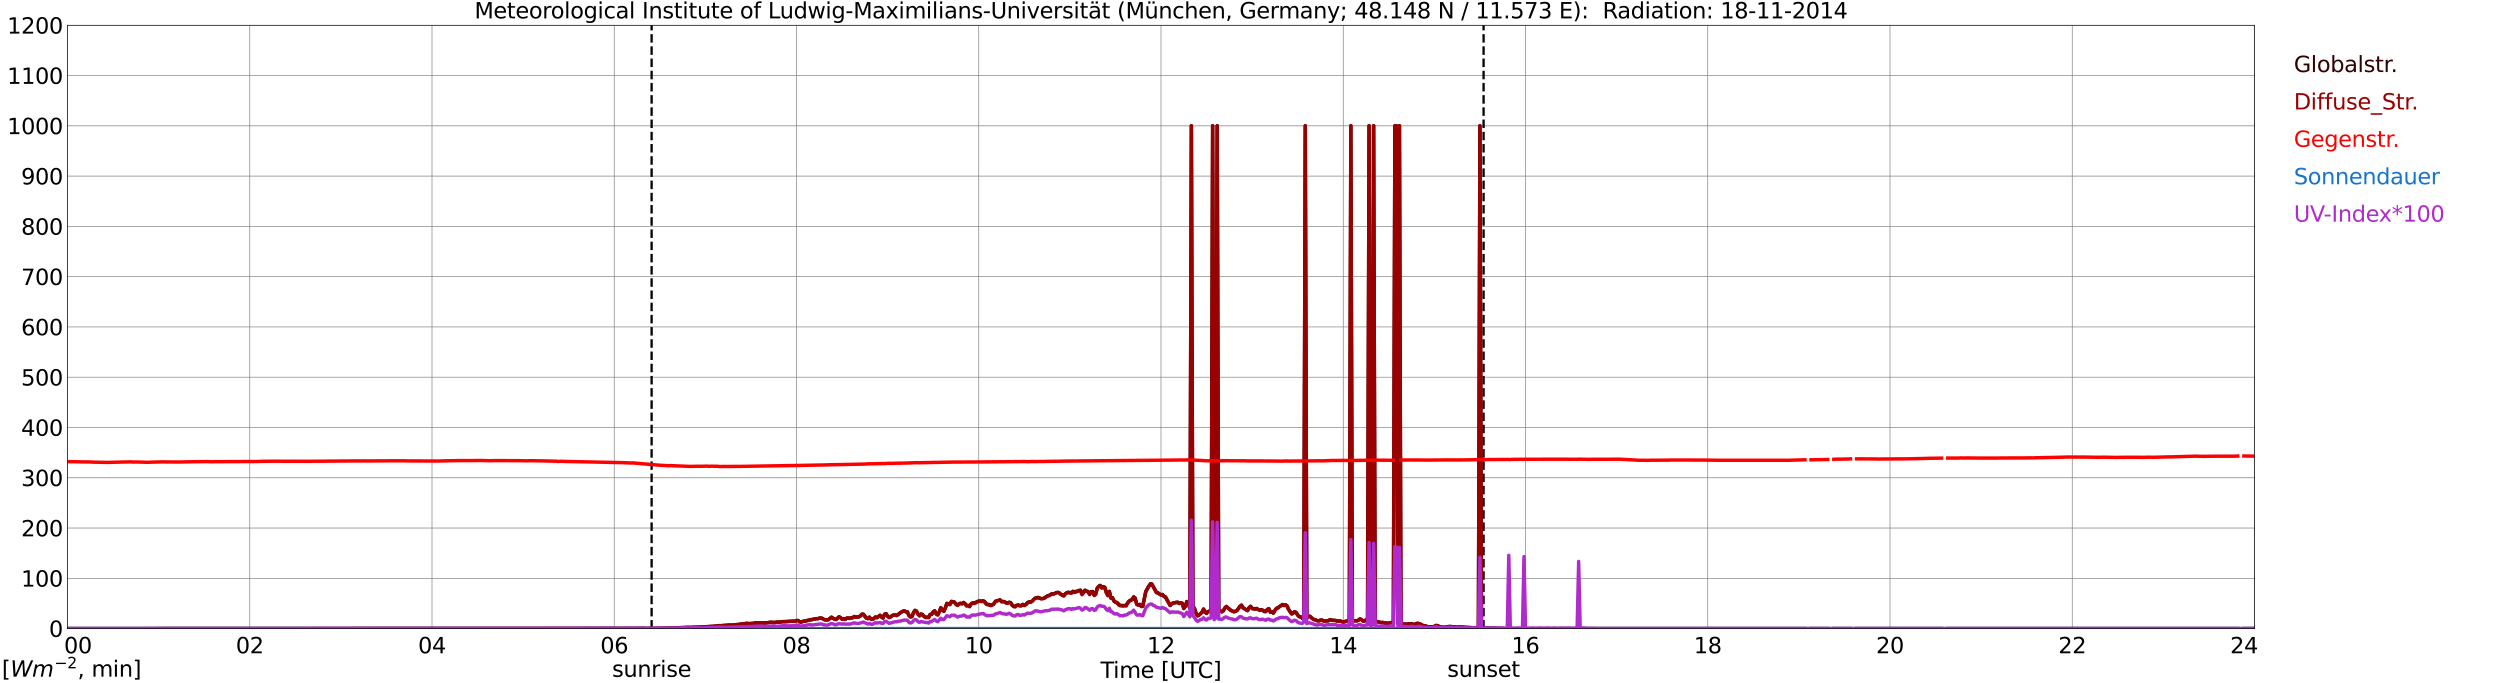 <?xml version="1.0" encoding="utf-8" standalone="no"?>
<!DOCTYPE svg PUBLIC "-//W3C//DTD SVG 1.1//EN"
  "http://www.w3.org/Graphics/SVG/1.1/DTD/svg11.dtd">
<svg xmlns:xlink="http://www.w3.org/1999/xlink" width="1085.4pt" height="296.64pt" viewBox="0 0 1085.4 296.64" xmlns="http://www.w3.org/2000/svg" version="1.1">
 <defs>
  <style type="text/css">*{stroke-linejoin: round; stroke-linecap: butt}</style>
 </defs>
 <g id="figure_1">
  <g id="patch_1">
   <path d="M 0 296.64 
L 1085.4 296.64 
L 1085.4 0 
L 0 0 
z
" style="fill: #ffffff"/>
  </g>
  <g id="axes_1">
   <g id="patch_2">
    <path d="M 29.306 272.909 
L 978.814 272.909 
L 978.814 10.976 
L 29.306 10.976 
z
" style="fill: #ffffff"/>
   </g>
   <g id="patch_3">
    <path d="M 978.814 272.909 
L 978.814 272.909 
L 978.814 10.976 
L 978.814 10.976 
z
" clip-path="url(#pc7347800d8)" style="fill: #d3d3d3; opacity: 0.25; stroke: #d3d3d3; stroke-linejoin: miter"/>
   </g>
   <g id="matplotlib.axis_1">
    <g id="xtick_1">
     <g id="line2d_1">
      <path d="M 29.306 272.909 
L 29.306 10.976 
" clip-path="url(#pc7347800d8)" style="fill: none; stroke: #808080; stroke-width: 0.3; stroke-linecap: square"/>
     </g>
     <g id="line2d_2"/>
     <g id="text_1">
      <!--    00 -->
      <g transform="translate(18.733 283.627) scale(0.095 -0.095)">
       <defs>
        <path id="DejaVuSans-20" transform="scale(0.016)"/>
        <path id="DejaVuSans-30" d="M 2034 4250 
Q 1547 4250 1301 3770 
Q 1056 3291 1056 2328 
Q 1056 1369 1301 889 
Q 1547 409 2034 409 
Q 2525 409 2770 889 
Q 3016 1369 3016 2328 
Q 3016 3291 2770 3770 
Q 2525 4250 2034 4250 
z
M 2034 4750 
Q 2819 4750 3233 4129 
Q 3647 3509 3647 2328 
Q 3647 1150 3233 529 
Q 2819 -91 2034 -91 
Q 1250 -91 836 529 
Q 422 1150 422 2328 
Q 422 3509 836 4129 
Q 1250 4750 2034 4750 
z
" transform="scale(0.016)"/>
       </defs>
       <use xlink:href="#DejaVuSans-20"/>
       <use xlink:href="#DejaVuSans-20" transform="translate(31.787 0)"/>
       <use xlink:href="#DejaVuSans-20" transform="translate(63.574 0)"/>
       <use xlink:href="#DejaVuSans-30" transform="translate(95.361 0)"/>
       <use xlink:href="#DejaVuSans-30" transform="translate(158.984 0)"/>
      </g>
     </g>
    </g>
    <g id="xtick_2">
     <g id="line2d_3">
      <path d="M 108.431 272.909 
L 108.431 10.976 
" clip-path="url(#pc7347800d8)" style="fill: none; stroke: #808080; stroke-width: 0.3; stroke-linecap: square"/>
     </g>
     <g id="line2d_4"/>
     <g id="text_2">
      <!-- 02 -->
      <g transform="translate(102.387 283.627) scale(0.095 -0.095)">
       <defs>
        <path id="DejaVuSans-32" d="M 1228 531 
L 3431 531 
L 3431 0 
L 469 0 
L 469 531 
Q 828 903 1448 1529 
Q 2069 2156 2228 2338 
Q 2531 2678 2651 2914 
Q 2772 3150 2772 3378 
Q 2772 3750 2511 3984 
Q 2250 4219 1831 4219 
Q 1534 4219 1204 4116 
Q 875 4013 500 3803 
L 500 4441 
Q 881 4594 1212 4672 
Q 1544 4750 1819 4750 
Q 2544 4750 2975 4387 
Q 3406 4025 3406 3419 
Q 3406 3131 3298 2873 
Q 3191 2616 2906 2266 
Q 2828 2175 2409 1742 
Q 1991 1309 1228 531 
z
" transform="scale(0.016)"/>
       </defs>
       <use xlink:href="#DejaVuSans-30"/>
       <use xlink:href="#DejaVuSans-32" transform="translate(63.623 0)"/>
      </g>
     </g>
    </g>
    <g id="xtick_3">
     <g id="line2d_5">
      <path d="M 187.557 272.909 
L 187.557 10.976 
" clip-path="url(#pc7347800d8)" style="fill: none; stroke: #808080; stroke-width: 0.3; stroke-linecap: square"/>
     </g>
     <g id="line2d_6"/>
     <g id="text_3">
      <!-- 04 -->
      <g transform="translate(181.513 283.627) scale(0.095 -0.095)">
       <defs>
        <path id="DejaVuSans-34" d="M 2419 4116 
L 825 1625 
L 2419 1625 
L 2419 4116 
z
M 2253 4666 
L 3047 4666 
L 3047 1625 
L 3713 1625 
L 3713 1100 
L 3047 1100 
L 3047 0 
L 2419 0 
L 2419 1100 
L 313 1100 
L 313 1709 
L 2253 4666 
z
" transform="scale(0.016)"/>
       </defs>
       <use xlink:href="#DejaVuSans-30"/>
       <use xlink:href="#DejaVuSans-34" transform="translate(63.623 0)"/>
      </g>
     </g>
    </g>
    <g id="xtick_4">
     <g id="line2d_7">
      <path d="M 266.683 272.909 
L 266.683 10.976 
" clip-path="url(#pc7347800d8)" style="fill: none; stroke: #808080; stroke-width: 0.3; stroke-linecap: square"/>
     </g>
     <g id="line2d_8"/>
     <g id="text_4">
      <!-- 06 -->
      <g transform="translate(260.638 283.627) scale(0.095 -0.095)">
       <defs>
        <path id="DejaVuSans-36" d="M 2113 2584 
Q 1688 2584 1439 2293 
Q 1191 2003 1191 1497 
Q 1191 994 1439 701 
Q 1688 409 2113 409 
Q 2538 409 2786 701 
Q 3034 994 3034 1497 
Q 3034 2003 2786 2293 
Q 2538 2584 2113 2584 
z
M 3366 4563 
L 3366 3988 
Q 3128 4100 2886 4159 
Q 2644 4219 2406 4219 
Q 1781 4219 1451 3797 
Q 1122 3375 1075 2522 
Q 1259 2794 1537 2939 
Q 1816 3084 2150 3084 
Q 2853 3084 3261 2657 
Q 3669 2231 3669 1497 
Q 3669 778 3244 343 
Q 2819 -91 2113 -91 
Q 1303 -91 875 529 
Q 447 1150 447 2328 
Q 447 3434 972 4092 
Q 1497 4750 2381 4750 
Q 2619 4750 2861 4703 
Q 3103 4656 3366 4563 
z
" transform="scale(0.016)"/>
       </defs>
       <use xlink:href="#DejaVuSans-30"/>
       <use xlink:href="#DejaVuSans-36" transform="translate(63.623 0)"/>
      </g>
     </g>
    </g>
    <g id="xtick_5">
     <g id="line2d_9">
      <path d="M 345.808 272.909 
L 345.808 10.976 
" clip-path="url(#pc7347800d8)" style="fill: none; stroke: #808080; stroke-width: 0.3; stroke-linecap: square"/>
     </g>
     <g id="line2d_10"/>
     <g id="text_5">
      <!-- 08 -->
      <g transform="translate(339.764 283.627) scale(0.095 -0.095)">
       <defs>
        <path id="DejaVuSans-38" d="M 2034 2216 
Q 1584 2216 1326 1975 
Q 1069 1734 1069 1313 
Q 1069 891 1326 650 
Q 1584 409 2034 409 
Q 2484 409 2743 651 
Q 3003 894 3003 1313 
Q 3003 1734 2745 1975 
Q 2488 2216 2034 2216 
z
M 1403 2484 
Q 997 2584 770 2862 
Q 544 3141 544 3541 
Q 544 4100 942 4425 
Q 1341 4750 2034 4750 
Q 2731 4750 3128 4425 
Q 3525 4100 3525 3541 
Q 3525 3141 3298 2862 
Q 3072 2584 2669 2484 
Q 3125 2378 3379 2068 
Q 3634 1759 3634 1313 
Q 3634 634 3220 271 
Q 2806 -91 2034 -91 
Q 1263 -91 848 271 
Q 434 634 434 1313 
Q 434 1759 690 2068 
Q 947 2378 1403 2484 
z
M 1172 3481 
Q 1172 3119 1398 2916 
Q 1625 2713 2034 2713 
Q 2441 2713 2670 2916 
Q 2900 3119 2900 3481 
Q 2900 3844 2670 4047 
Q 2441 4250 2034 4250 
Q 1625 4250 1398 4047 
Q 1172 3844 1172 3481 
z
" transform="scale(0.016)"/>
       </defs>
       <use xlink:href="#DejaVuSans-30"/>
       <use xlink:href="#DejaVuSans-38" transform="translate(63.623 0)"/>
      </g>
     </g>
    </g>
    <g id="xtick_6">
     <g id="line2d_11">
      <path d="M 424.934 272.909 
L 424.934 10.976 
" clip-path="url(#pc7347800d8)" style="fill: none; stroke: #808080; stroke-width: 0.3; stroke-linecap: square"/>
     </g>
     <g id="line2d_12"/>
     <g id="text_6">
      <!-- 10 -->
      <g transform="translate(418.89 283.627) scale(0.095 -0.095)">
       <defs>
        <path id="DejaVuSans-31" d="M 794 531 
L 1825 531 
L 1825 4091 
L 703 3866 
L 703 4441 
L 1819 4666 
L 2450 4666 
L 2450 531 
L 3481 531 
L 3481 0 
L 794 0 
L 794 531 
z
" transform="scale(0.016)"/>
       </defs>
       <use xlink:href="#DejaVuSans-31"/>
       <use xlink:href="#DejaVuSans-30" transform="translate(63.623 0)"/>
      </g>
     </g>
    </g>
    <g id="xtick_7">
     <g id="line2d_13">
      <path d="M 504.06 272.909 
L 504.06 10.976 
" clip-path="url(#pc7347800d8)" style="fill: none; stroke: #808080; stroke-width: 0.3; stroke-linecap: square"/>
     </g>
     <g id="line2d_14"/>
     <g id="text_7">
      <!-- 12 -->
      <g transform="translate(498.015 283.627) scale(0.095 -0.095)">
       <use xlink:href="#DejaVuSans-31"/>
       <use xlink:href="#DejaVuSans-32" transform="translate(63.623 0)"/>
      </g>
     </g>
    </g>
    <g id="xtick_8">
     <g id="line2d_15">
      <path d="M 583.185 272.909 
L 583.185 10.976 
" clip-path="url(#pc7347800d8)" style="fill: none; stroke: #808080; stroke-width: 0.3; stroke-linecap: square"/>
     </g>
     <g id="line2d_16"/>
     <g id="text_8">
      <!-- 14 -->
      <g transform="translate(577.141 283.627) scale(0.095 -0.095)">
       <use xlink:href="#DejaVuSans-31"/>
       <use xlink:href="#DejaVuSans-34" transform="translate(63.623 0)"/>
      </g>
     </g>
    </g>
    <g id="xtick_9">
     <g id="line2d_17">
      <path d="M 662.311 272.909 
L 662.311 10.976 
" clip-path="url(#pc7347800d8)" style="fill: none; stroke: #808080; stroke-width: 0.3; stroke-linecap: square"/>
     </g>
     <g id="line2d_18"/>
     <g id="text_9">
      <!-- 16 -->
      <g transform="translate(656.267 283.627) scale(0.095 -0.095)">
       <use xlink:href="#DejaVuSans-31"/>
       <use xlink:href="#DejaVuSans-36" transform="translate(63.623 0)"/>
      </g>
     </g>
    </g>
    <g id="xtick_10">
     <g id="line2d_19">
      <path d="M 741.437 272.909 
L 741.437 10.976 
" clip-path="url(#pc7347800d8)" style="fill: none; stroke: #808080; stroke-width: 0.3; stroke-linecap: square"/>
     </g>
     <g id="line2d_20"/>
     <g id="text_10">
      <!-- 18 -->
      <g transform="translate(735.392 283.627) scale(0.095 -0.095)">
       <use xlink:href="#DejaVuSans-31"/>
       <use xlink:href="#DejaVuSans-38" transform="translate(63.623 0)"/>
      </g>
     </g>
    </g>
    <g id="xtick_11">
     <g id="line2d_21">
      <path d="M 820.562 272.909 
L 820.562 10.976 
" clip-path="url(#pc7347800d8)" style="fill: none; stroke: #808080; stroke-width: 0.3; stroke-linecap: square"/>
     </g>
     <g id="line2d_22"/>
     <g id="text_11">
      <!-- 20 -->
      <g transform="translate(814.518 283.627) scale(0.095 -0.095)">
       <use xlink:href="#DejaVuSans-32"/>
       <use xlink:href="#DejaVuSans-30" transform="translate(63.623 0)"/>
      </g>
     </g>
    </g>
    <g id="xtick_12">
     <g id="line2d_23">
      <path d="M 899.688 272.909 
L 899.688 10.976 
" clip-path="url(#pc7347800d8)" style="fill: none; stroke: #808080; stroke-width: 0.3; stroke-linecap: square"/>
     </g>
     <g id="line2d_24"/>
     <g id="text_12">
      <!-- 22 -->
      <g transform="translate(893.644 283.627) scale(0.095 -0.095)">
       <use xlink:href="#DejaVuSans-32"/>
       <use xlink:href="#DejaVuSans-32" transform="translate(63.623 0)"/>
      </g>
     </g>
    </g>
    <g id="xtick_13">
     <g id="line2d_25">
      <path d="M 978.814 272.909 
L 978.814 10.976 
" clip-path="url(#pc7347800d8)" style="fill: none; stroke: #808080; stroke-width: 0.3; stroke-linecap: square"/>
     </g>
     <g id="line2d_26"/>
     <g id="text_13">
      <!-- 24    -->
      <g transform="translate(968.241 283.627) scale(0.095 -0.095)">
       <use xlink:href="#DejaVuSans-32"/>
       <use xlink:href="#DejaVuSans-34" transform="translate(63.623 0)"/>
       <use xlink:href="#DejaVuSans-20" transform="translate(127.246 0)"/>
       <use xlink:href="#DejaVuSans-20" transform="translate(159.033 0)"/>
       <use xlink:href="#DejaVuSans-20" transform="translate(190.82 0)"/>
      </g>
     </g>
    </g>
    <g id="text_14">
     <!-- Time [UTC] -->
     <g transform="translate(477.806 294.322) scale(0.095 -0.095)">
      <defs>
       <path id="DejaVuSans-54" d="M -19 4666 
L 3928 4666 
L 3928 4134 
L 2272 4134 
L 2272 0 
L 1638 0 
L 1638 4134 
L -19 4134 
L -19 4666 
z
" transform="scale(0.016)"/>
       <path id="DejaVuSans-69" d="M 603 3500 
L 1178 3500 
L 1178 0 
L 603 0 
L 603 3500 
z
M 603 4863 
L 1178 4863 
L 1178 4134 
L 603 4134 
L 603 4863 
z
" transform="scale(0.016)"/>
       <path id="DejaVuSans-6d" d="M 3328 2828 
Q 3544 3216 3844 3400 
Q 4144 3584 4550 3584 
Q 5097 3584 5394 3201 
Q 5691 2819 5691 2113 
L 5691 0 
L 5113 0 
L 5113 2094 
Q 5113 2597 4934 2840 
Q 4756 3084 4391 3084 
Q 3944 3084 3684 2787 
Q 3425 2491 3425 1978 
L 3425 0 
L 2847 0 
L 2847 2094 
Q 2847 2600 2669 2842 
Q 2491 3084 2119 3084 
Q 1678 3084 1418 2786 
Q 1159 2488 1159 1978 
L 1159 0 
L 581 0 
L 581 3500 
L 1159 3500 
L 1159 2956 
Q 1356 3278 1631 3431 
Q 1906 3584 2284 3584 
Q 2666 3584 2933 3390 
Q 3200 3197 3328 2828 
z
" transform="scale(0.016)"/>
       <path id="DejaVuSans-65" d="M 3597 1894 
L 3597 1613 
L 953 1613 
Q 991 1019 1311 708 
Q 1631 397 2203 397 
Q 2534 397 2845 478 
Q 3156 559 3463 722 
L 3463 178 
Q 3153 47 2828 -22 
Q 2503 -91 2169 -91 
Q 1331 -91 842 396 
Q 353 884 353 1716 
Q 353 2575 817 3079 
Q 1281 3584 2069 3584 
Q 2775 3584 3186 3129 
Q 3597 2675 3597 1894 
z
M 3022 2063 
Q 3016 2534 2758 2815 
Q 2500 3097 2075 3097 
Q 1594 3097 1305 2825 
Q 1016 2553 972 2059 
L 3022 2063 
z
" transform="scale(0.016)"/>
       <path id="DejaVuSans-5b" d="M 550 4863 
L 1875 4863 
L 1875 4416 
L 1125 4416 
L 1125 -397 
L 1875 -397 
L 1875 -844 
L 550 -844 
L 550 4863 
z
" transform="scale(0.016)"/>
       <path id="DejaVuSans-55" d="M 556 4666 
L 1191 4666 
L 1191 1831 
Q 1191 1081 1462 751 
Q 1734 422 2344 422 
Q 2950 422 3222 751 
Q 3494 1081 3494 1831 
L 3494 4666 
L 4128 4666 
L 4128 1753 
Q 4128 841 3676 375 
Q 3225 -91 2344 -91 
Q 1459 -91 1007 375 
Q 556 841 556 1753 
L 556 4666 
z
" transform="scale(0.016)"/>
       <path id="DejaVuSans-43" d="M 4122 4306 
L 4122 3641 
Q 3803 3938 3442 4084 
Q 3081 4231 2675 4231 
Q 1875 4231 1450 3742 
Q 1025 3253 1025 2328 
Q 1025 1406 1450 917 
Q 1875 428 2675 428 
Q 3081 428 3442 575 
Q 3803 722 4122 1019 
L 4122 359 
Q 3791 134 3420 21 
Q 3050 -91 2638 -91 
Q 1578 -91 968 557 
Q 359 1206 359 2328 
Q 359 3453 968 4101 
Q 1578 4750 2638 4750 
Q 3056 4750 3426 4639 
Q 3797 4528 4122 4306 
z
" transform="scale(0.016)"/>
       <path id="DejaVuSans-5d" d="M 1947 4863 
L 1947 -844 
L 622 -844 
L 622 -397 
L 1369 -397 
L 1369 4416 
L 622 4416 
L 622 4863 
L 1947 4863 
z
" transform="scale(0.016)"/>
      </defs>
      <use xlink:href="#DejaVuSans-54"/>
      <use xlink:href="#DejaVuSans-69" transform="translate(57.959 0)"/>
      <use xlink:href="#DejaVuSans-6d" transform="translate(85.742 0)"/>
      <use xlink:href="#DejaVuSans-65" transform="translate(183.154 0)"/>
      <use xlink:href="#DejaVuSans-20" transform="translate(244.678 0)"/>
      <use xlink:href="#DejaVuSans-5b" transform="translate(276.465 0)"/>
      <use xlink:href="#DejaVuSans-55" transform="translate(315.479 0)"/>
      <use xlink:href="#DejaVuSans-54" transform="translate(388.672 0)"/>
      <use xlink:href="#DejaVuSans-43" transform="translate(443.881 0)"/>
      <use xlink:href="#DejaVuSans-5d" transform="translate(513.705 0)"/>
     </g>
    </g>
   </g>
   <g id="matplotlib.axis_2">
    <g id="ytick_1">
     <g id="line2d_27">
      <path d="M 29.306 272.909 
L 978.814 272.909 
" clip-path="url(#pc7347800d8)" style="fill: none; stroke: #808080; stroke-width: 0.3; stroke-linecap: square"/>
     </g>
     <g id="line2d_28"/>
     <g id="text_15">
      <!-- 0 -->
      <g transform="translate(21.261 276.518) scale(0.095 -0.095)">
       <use xlink:href="#DejaVuSans-30"/>
      </g>
     </g>
    </g>
    <g id="ytick_2">
     <g id="line2d_29">
      <path d="M 29.306 251.081 
L 978.814 251.081 
" clip-path="url(#pc7347800d8)" style="fill: none; stroke: #808080; stroke-width: 0.3; stroke-linecap: square"/>
     </g>
     <g id="line2d_30"/>
     <g id="text_16">
      <!-- 100 -->
      <g transform="translate(9.173 254.69) scale(0.095 -0.095)">
       <use xlink:href="#DejaVuSans-31"/>
       <use xlink:href="#DejaVuSans-30" transform="translate(63.623 0)"/>
       <use xlink:href="#DejaVuSans-30" transform="translate(127.246 0)"/>
      </g>
     </g>
    </g>
    <g id="ytick_3">
     <g id="line2d_31">
      <path d="M 29.306 229.253 
L 978.814 229.253 
" clip-path="url(#pc7347800d8)" style="fill: none; stroke: #808080; stroke-width: 0.3; stroke-linecap: square"/>
     </g>
     <g id="line2d_32"/>
     <g id="text_17">
      <!-- 200 -->
      <g transform="translate(9.173 232.863) scale(0.095 -0.095)">
       <use xlink:href="#DejaVuSans-32"/>
       <use xlink:href="#DejaVuSans-30" transform="translate(63.623 0)"/>
       <use xlink:href="#DejaVuSans-30" transform="translate(127.246 0)"/>
      </g>
     </g>
    </g>
    <g id="ytick_4">
     <g id="line2d_33">
      <path d="M 29.306 207.426 
L 978.814 207.426 
" clip-path="url(#pc7347800d8)" style="fill: none; stroke: #808080; stroke-width: 0.3; stroke-linecap: square"/>
     </g>
     <g id="line2d_34"/>
     <g id="text_18">
      <!-- 300 -->
      <g transform="translate(9.173 211.035) scale(0.095 -0.095)">
       <defs>
        <path id="DejaVuSans-33" d="M 2597 2516 
Q 3050 2419 3304 2112 
Q 3559 1806 3559 1356 
Q 3559 666 3084 287 
Q 2609 -91 1734 -91 
Q 1441 -91 1130 -33 
Q 819 25 488 141 
L 488 750 
Q 750 597 1062 519 
Q 1375 441 1716 441 
Q 2309 441 2620 675 
Q 2931 909 2931 1356 
Q 2931 1769 2642 2001 
Q 2353 2234 1838 2234 
L 1294 2234 
L 1294 2753 
L 1863 2753 
Q 2328 2753 2575 2939 
Q 2822 3125 2822 3475 
Q 2822 3834 2567 4026 
Q 2313 4219 1838 4219 
Q 1578 4219 1281 4162 
Q 984 4106 628 3988 
L 628 4550 
Q 988 4650 1302 4700 
Q 1616 4750 1894 4750 
Q 2613 4750 3031 4423 
Q 3450 4097 3450 3541 
Q 3450 3153 3228 2886 
Q 3006 2619 2597 2516 
z
" transform="scale(0.016)"/>
       </defs>
       <use xlink:href="#DejaVuSans-33"/>
       <use xlink:href="#DejaVuSans-30" transform="translate(63.623 0)"/>
       <use xlink:href="#DejaVuSans-30" transform="translate(127.246 0)"/>
      </g>
     </g>
    </g>
    <g id="ytick_5">
     <g id="line2d_35">
      <path d="M 29.306 185.598 
L 978.814 185.598 
" clip-path="url(#pc7347800d8)" style="fill: none; stroke: #808080; stroke-width: 0.3; stroke-linecap: square"/>
     </g>
     <g id="line2d_36"/>
     <g id="text_19">
      <!-- 400 -->
      <g transform="translate(9.173 189.207) scale(0.095 -0.095)">
       <use xlink:href="#DejaVuSans-34"/>
       <use xlink:href="#DejaVuSans-30" transform="translate(63.623 0)"/>
       <use xlink:href="#DejaVuSans-30" transform="translate(127.246 0)"/>
      </g>
     </g>
    </g>
    <g id="ytick_6">
     <g id="line2d_37">
      <path d="M 29.306 163.77 
L 978.814 163.77 
" clip-path="url(#pc7347800d8)" style="fill: none; stroke: #808080; stroke-width: 0.3; stroke-linecap: square"/>
     </g>
     <g id="line2d_38"/>
     <g id="text_20">
      <!-- 500 -->
      <g transform="translate(9.173 167.379) scale(0.095 -0.095)">
       <defs>
        <path id="DejaVuSans-35" d="M 691 4666 
L 3169 4666 
L 3169 4134 
L 1269 4134 
L 1269 2991 
Q 1406 3038 1543 3061 
Q 1681 3084 1819 3084 
Q 2600 3084 3056 2656 
Q 3513 2228 3513 1497 
Q 3513 744 3044 326 
Q 2575 -91 1722 -91 
Q 1428 -91 1123 -41 
Q 819 9 494 109 
L 494 744 
Q 775 591 1075 516 
Q 1375 441 1709 441 
Q 2250 441 2565 725 
Q 2881 1009 2881 1497 
Q 2881 1984 2565 2268 
Q 2250 2553 1709 2553 
Q 1456 2553 1204 2497 
Q 953 2441 691 2322 
L 691 4666 
z
" transform="scale(0.016)"/>
       </defs>
       <use xlink:href="#DejaVuSans-35"/>
       <use xlink:href="#DejaVuSans-30" transform="translate(63.623 0)"/>
       <use xlink:href="#DejaVuSans-30" transform="translate(127.246 0)"/>
      </g>
     </g>
    </g>
    <g id="ytick_7">
     <g id="line2d_39">
      <path d="M 29.306 141.942 
L 978.814 141.942 
" clip-path="url(#pc7347800d8)" style="fill: none; stroke: #808080; stroke-width: 0.3; stroke-linecap: square"/>
     </g>
     <g id="line2d_40"/>
     <g id="text_21">
      <!-- 600 -->
      <g transform="translate(9.173 145.551) scale(0.095 -0.095)">
       <use xlink:href="#DejaVuSans-36"/>
       <use xlink:href="#DejaVuSans-30" transform="translate(63.623 0)"/>
       <use xlink:href="#DejaVuSans-30" transform="translate(127.246 0)"/>
      </g>
     </g>
    </g>
    <g id="ytick_8">
     <g id="line2d_41">
      <path d="M 29.306 120.114 
L 978.814 120.114 
" clip-path="url(#pc7347800d8)" style="fill: none; stroke: #808080; stroke-width: 0.3; stroke-linecap: square"/>
     </g>
     <g id="line2d_42"/>
     <g id="text_22">
      <!-- 700 -->
      <g transform="translate(9.173 123.724) scale(0.095 -0.095)">
       <defs>
        <path id="DejaVuSans-37" d="M 525 4666 
L 3525 4666 
L 3525 4397 
L 1831 0 
L 1172 0 
L 2766 4134 
L 525 4134 
L 525 4666 
z
" transform="scale(0.016)"/>
       </defs>
       <use xlink:href="#DejaVuSans-37"/>
       <use xlink:href="#DejaVuSans-30" transform="translate(63.623 0)"/>
       <use xlink:href="#DejaVuSans-30" transform="translate(127.246 0)"/>
      </g>
     </g>
    </g>
    <g id="ytick_9">
     <g id="line2d_43">
      <path d="M 29.306 98.287 
L 978.814 98.287 
" clip-path="url(#pc7347800d8)" style="fill: none; stroke: #808080; stroke-width: 0.3; stroke-linecap: square"/>
     </g>
     <g id="line2d_44"/>
     <g id="text_23">
      <!-- 800 -->
      <g transform="translate(9.173 101.896) scale(0.095 -0.095)">
       <use xlink:href="#DejaVuSans-38"/>
       <use xlink:href="#DejaVuSans-30" transform="translate(63.623 0)"/>
       <use xlink:href="#DejaVuSans-30" transform="translate(127.246 0)"/>
      </g>
     </g>
    </g>
    <g id="ytick_10">
     <g id="line2d_45">
      <path d="M 29.306 76.459 
L 978.814 76.459 
" clip-path="url(#pc7347800d8)" style="fill: none; stroke: #808080; stroke-width: 0.3; stroke-linecap: square"/>
     </g>
     <g id="line2d_46"/>
     <g id="text_24">
      <!-- 900 -->
      <g transform="translate(9.173 80.068) scale(0.095 -0.095)">
       <defs>
        <path id="DejaVuSans-39" d="M 703 97 
L 703 672 
Q 941 559 1184 500 
Q 1428 441 1663 441 
Q 2288 441 2617 861 
Q 2947 1281 2994 2138 
Q 2813 1869 2534 1725 
Q 2256 1581 1919 1581 
Q 1219 1581 811 2004 
Q 403 2428 403 3163 
Q 403 3881 828 4315 
Q 1253 4750 1959 4750 
Q 2769 4750 3195 4129 
Q 3622 3509 3622 2328 
Q 3622 1225 3098 567 
Q 2575 -91 1691 -91 
Q 1453 -91 1209 -44 
Q 966 3 703 97 
z
M 1959 2075 
Q 2384 2075 2632 2365 
Q 2881 2656 2881 3163 
Q 2881 3666 2632 3958 
Q 2384 4250 1959 4250 
Q 1534 4250 1286 3958 
Q 1038 3666 1038 3163 
Q 1038 2656 1286 2365 
Q 1534 2075 1959 2075 
z
" transform="scale(0.016)"/>
       </defs>
       <use xlink:href="#DejaVuSans-39"/>
       <use xlink:href="#DejaVuSans-30" transform="translate(63.623 0)"/>
       <use xlink:href="#DejaVuSans-30" transform="translate(127.246 0)"/>
      </g>
     </g>
    </g>
    <g id="ytick_11">
     <g id="line2d_47">
      <path d="M 29.306 54.631 
L 978.814 54.631 
" clip-path="url(#pc7347800d8)" style="fill: none; stroke: #808080; stroke-width: 0.3; stroke-linecap: square"/>
     </g>
     <g id="line2d_48"/>
     <g id="text_25">
      <!-- 1000 -->
      <g transform="translate(3.128 58.24) scale(0.095 -0.095)">
       <use xlink:href="#DejaVuSans-31"/>
       <use xlink:href="#DejaVuSans-30" transform="translate(63.623 0)"/>
       <use xlink:href="#DejaVuSans-30" transform="translate(127.246 0)"/>
       <use xlink:href="#DejaVuSans-30" transform="translate(190.869 0)"/>
      </g>
     </g>
    </g>
    <g id="ytick_12">
     <g id="line2d_49">
      <path d="M 29.306 32.803 
L 978.814 32.803 
" clip-path="url(#pc7347800d8)" style="fill: none; stroke: #808080; stroke-width: 0.3; stroke-linecap: square"/>
     </g>
     <g id="line2d_50"/>
     <g id="text_26">
      <!-- 1100 -->
      <g transform="translate(3.128 36.413) scale(0.095 -0.095)">
       <use xlink:href="#DejaVuSans-31"/>
       <use xlink:href="#DejaVuSans-31" transform="translate(63.623 0)"/>
       <use xlink:href="#DejaVuSans-30" transform="translate(127.246 0)"/>
       <use xlink:href="#DejaVuSans-30" transform="translate(190.869 0)"/>
      </g>
     </g>
    </g>
    <g id="ytick_13">
     <g id="line2d_51">
      <path d="M 29.306 10.976 
L 978.814 10.976 
" clip-path="url(#pc7347800d8)" style="fill: none; stroke: #808080; stroke-width: 0.3; stroke-linecap: square"/>
     </g>
     <g id="line2d_52"/>
     <g id="text_27">
      <!-- 1200 -->
      <g transform="translate(3.128 14.585) scale(0.095 -0.095)">
       <use xlink:href="#DejaVuSans-31"/>
       <use xlink:href="#DejaVuSans-32" transform="translate(63.623 0)"/>
       <use xlink:href="#DejaVuSans-30" transform="translate(127.246 0)"/>
       <use xlink:href="#DejaVuSans-30" transform="translate(190.869 0)"/>
      </g>
     </g>
    </g>
   </g>
   <g id="line2d_53">
    <path d="M 282.904 272.909 
L 282.904 10.976 
" clip-path="url(#pc7347800d8)" style="fill: none; stroke-dasharray: 3.7,1.6; stroke-dashoffset: 0; stroke: #000000"/>
   </g>
   <g id="line2d_54">
    <path d="M 644.112 272.909 
L 644.112 10.976 
" clip-path="url(#pc7347800d8)" style="fill: none; stroke-dasharray: 3.7,1.6; stroke-dashoffset: 0; stroke: #000000"/>
   </g>
   <g id="line2d_55">
    <path d="M 29.306 272.909 
L 277.892 272.83 
L 279.211 272.712 
L 280.53 272.909 
L 281.849 272.802 
L 282.508 272.861 
L 283.167 272.771 
L 283.827 272.83 
L 285.145 272.802 
L 289.102 272.712 
L 298.992 272.357 
L 300.311 272.387 
L 302.289 272.267 
L 304.267 272.267 
L 304.927 272.149 
L 306.246 272.149 
L 307.564 272.06 
L 309.543 271.942 
L 310.202 271.793 
L 310.861 271.852 
L 312.18 271.586 
L 312.839 271.676 
L 316.796 271.35 
L 318.114 271.409 
L 318.774 271.261 
L 320.752 271.112 
L 322.071 270.905 
L 322.73 270.877 
L 324.049 270.61 
L 325.368 270.787 
L 326.027 270.669 
L 326.686 270.669 
L 328.005 270.431 
L 332.621 270.403 
L 334.599 270.134 
L 336.577 270.255 
L 337.236 270.047 
L 338.555 270.106 
L 339.215 269.927 
L 341.193 269.84 
L 345.149 269.632 
L 345.808 269.425 
L 346.468 269.366 
L 347.127 269.84 
L 347.787 270.106 
L 348.446 269.809 
L 349.105 269.661 
L 349.765 269.691 
L 350.424 269.336 
L 351.083 269.277 
L 351.743 268.98 
L 352.402 269.039 
L 353.721 268.714 
L 354.38 268.596 
L 355.04 268.624 
L 355.699 268.388 
L 356.359 268.299 
L 357.018 268.447 
L 357.677 268.892 
L 358.337 269.128 
L 358.996 269.159 
L 359.655 269.01 
L 360.974 267.974 
L 362.293 268.744 
L 362.952 268.862 
L 363.612 268.388 
L 364.271 267.766 
L 364.93 268.122 
L 365.59 268.772 
L 366.249 268.565 
L 366.909 268.892 
L 367.568 268.388 
L 368.227 268.299 
L 368.887 268.417 
L 369.546 268.181 
L 370.206 268.181 
L 370.865 267.648 
L 371.524 267.943 
L 372.843 267.766 
L 373.502 267.469 
L 374.162 266.67 
L 374.821 266.67 
L 376.14 268.299 
L 376.799 268.565 
L 377.459 267.943 
L 378.118 268.685 
L 378.777 268.831 
L 379.437 268.506 
L 380.096 267.856 
L 380.756 268.15 
L 382.074 267.085 
L 382.734 267.856 
L 383.393 268.358 
L 384.053 266.701 
L 384.712 266.404 
L 385.371 267.528 
L 386.031 268.122 
L 386.69 267.797 
L 387.349 267.262 
L 388.009 267.055 
L 388.668 266.967 
L 389.328 267.234 
L 391.306 265.782 
L 391.965 265.398 
L 392.624 265.219 
L 393.284 265.544 
L 393.943 265.664 
L 394.603 267.144 
L 395.262 267.825 
L 395.921 267.766 
L 396.581 266.079 
L 397.24 265.012 
L 397.899 265.249 
L 398.559 266.522 
L 399.218 267.351 
L 399.878 266.553 
L 400.537 266.819 
L 401.196 267.528 
L 401.856 268.063 
L 402.515 267.884 
L 403.175 268.091 
L 403.834 266.76 
L 404.493 266.701 
L 405.153 265.603 
L 405.812 265.191 
L 406.471 266.494 
L 407.131 266.908 
L 407.79 265.664 
L 408.45 263.916 
L 409.768 265.426 
L 410.428 263.975 
L 411.087 261.962 
L 412.406 262.405 
L 413.065 261.074 
L 414.384 261.368 
L 415.043 262.228 
L 415.703 262.731 
L 416.362 262.139 
L 417.022 261.901 
L 417.681 262.139 
L 418.34 261.576 
L 419 262.049 
L 419.659 262.91 
L 420.318 262.851 
L 420.978 263.204 
L 421.637 262.108 
L 422.297 261.724 
L 422.956 261.814 
L 423.615 261.547 
L 424.275 261.161 
L 424.934 260.954 
L 425.593 260.866 
L 426.253 260.984 
L 426.912 260.836 
L 427.572 261.22 
L 428.231 262.108 
L 428.89 262.377 
L 429.55 262.495 
L 430.209 262.789 
L 430.869 262.554 
L 431.528 262.08 
L 432.187 261.043 
L 434.165 260.421 
L 434.825 261.074 
L 436.144 261.192 
L 436.803 261.694 
L 437.462 261.783 
L 438.122 261.458 
L 438.781 261.606 
L 439.44 262.582 
L 440.1 263.176 
L 440.759 263.235 
L 441.419 262.761 
L 442.078 262.613 
L 442.737 262.879 
L 443.397 262.879 
L 444.056 262.377 
L 444.716 262.672 
L 445.375 262.495 
L 446.034 261.665 
L 446.694 261.279 
L 447.353 261.34 
L 448.012 261.102 
L 449.331 259.71 
L 450.65 259.356 
L 451.969 259.858 
L 452.628 259.917 
L 453.287 259.71 
L 454.606 258.762 
L 455.266 258.585 
L 455.925 258.289 
L 456.584 257.815 
L 457.244 257.874 
L 457.903 257.666 
L 458.563 257.311 
L 459.222 257.162 
L 459.881 257.4 
L 460.541 257.992 
L 461.859 258.703 
L 462.519 257.784 
L 463.178 257.341 
L 463.838 257.075 
L 464.497 257.252 
L 465.156 257.311 
L 465.816 256.689 
L 466.475 256.955 
L 469.113 256.187 
L 469.772 257.815 
L 471.091 256.245 
L 471.75 256.601 
L 472.409 256.809 
L 473.069 257.963 
L 473.728 256.868 
L 474.388 256.809 
L 475.047 258.289 
L 475.706 257.904 
L 476.366 255.327 
L 477.025 254.528 
L 477.685 254.141 
L 478.344 255.091 
L 479.003 254.676 
L 479.663 254.942 
L 480.322 257.134 
L 480.981 258.526 
L 481.641 256.75 
L 482.3 259.533 
L 482.96 259.443 
L 483.619 260.746 
L 484.278 261.399 
L 484.938 261.547 
L 486.256 262.82 
L 488.894 262.997 
L 489.553 261.842 
L 490.213 261.102 
L 490.872 260.598 
L 491.532 260.303 
L 492.191 259.208 
L 492.85 259.651 
L 493.51 262.257 
L 494.169 262.643 
L 494.828 262.377 
L 495.488 263.086 
L 496.147 263.058 
L 497.466 256.778 
L 498.785 254.469 
L 499.444 253.46 
L 500.103 253.521 
L 502.082 257.223 
L 502.741 257.341 
L 504.06 258.319 
L 504.719 258.081 
L 505.379 258.941 
L 506.038 259.149 
L 507.357 261.517 
L 508.016 262.761 
L 508.675 262.198 
L 509.335 261.873 
L 509.994 261.694 
L 510.654 261.665 
L 511.313 261.427 
L 511.972 262.021 
L 512.632 261.724 
L 513.291 261.842 
L 513.95 264.154 
L 514.61 263.265 
L 515.269 261.133 
L 515.929 261.962 
L 516.588 264.154 
L 517.247 54.605 
L 517.907 263.265 
L 518.566 264.034 
L 519.226 266.048 
L 519.885 267.293 
L 520.544 267.085 
L 521.863 265.81 
L 522.522 264.389 
L 523.182 265.575 
L 523.841 266.166 
L 524.501 265.516 
L 525.16 265.426 
L 525.819 264.33 
L 526.479 54.605 
L 527.138 265.872 
L 527.797 265.07 
L 528.457 54.605 
L 529.116 265.249 
L 529.776 265.16 
L 530.435 265.544 
L 531.094 265.219 
L 531.754 264.005 
L 532.413 263.324 
L 534.391 264.922 
L 535.71 265.603 
L 537.029 265.101 
L 538.348 263.204 
L 539.007 262.702 
L 539.666 263.857 
L 541.644 265.012 
L 542.304 263.767 
L 542.963 263.204 
L 543.623 264.123 
L 544.941 264.3 
L 545.601 264.154 
L 546.26 264.597 
L 546.919 264.835 
L 547.579 264.656 
L 548.238 264.922 
L 548.898 265.308 
L 549.557 265.457 
L 550.216 264.656 
L 550.876 264.241 
L 551.535 265.693 
L 552.195 265.634 
L 552.854 266.166 
L 553.513 264.983 
L 554.173 264.093 
L 554.832 263.798 
L 556.81 262.436 
L 557.47 262.851 
L 558.129 262.554 
L 558.788 263.027 
L 559.448 264.507 
L 560.766 266.463 
L 561.426 266.225 
L 562.085 265.575 
L 562.745 265.9 
L 563.404 266.996 
L 564.063 267.707 
L 564.723 267.766 
L 565.382 268.358 
L 566.042 267.528 
L 566.701 54.605 
L 567.36 268.329 
L 568.02 267.677 
L 568.679 267.528 
L 569.998 268.685 
L 570.657 269.01 
L 571.317 269.159 
L 571.976 269.484 
L 572.635 269.515 
L 573.295 269.187 
L 573.954 269.159 
L 574.613 269.574 
L 575.273 269.691 
L 575.932 269.453 
L 576.592 269.543 
L 577.251 269.1 
L 577.91 269.128 
L 578.57 269.307 
L 579.889 269.336 
L 580.548 269.632 
L 581.867 269.602 
L 583.185 270.047 
L 584.504 269.661 
L 585.823 269.899 
L 586.482 54.605 
L 587.142 269.395 
L 587.801 269.543 
L 588.46 269.453 
L 589.12 269.574 
L 589.779 269.246 
L 590.439 268.744 
L 591.098 268.98 
L 591.757 269.574 
L 592.417 269.602 
L 593.076 269.159 
L 593.736 269.277 
L 594.395 54.605 
L 595.054 269.515 
L 595.714 269.336 
L 596.373 54.605 
L 597.032 269.336 
L 597.692 269.84 
L 599.67 270.255 
L 600.329 270.196 
L 600.989 270.431 
L 602.307 270.549 
L 602.967 270.549 
L 603.626 270.313 
L 604.286 270.342 
L 604.945 270.61 
L 605.604 54.605 
L 606.264 54.605 
L 606.923 270.639 
L 607.582 54.605 
L 608.242 270.964 
L 610.22 270.936 
L 610.879 271.025 
L 611.539 270.787 
L 612.198 270.877 
L 612.858 270.728 
L 613.517 271.025 
L 614.176 271.143 
L 614.836 270.728 
L 615.495 270.61 
L 616.154 270.757 
L 616.814 271.025 
L 617.473 271.468 
L 618.133 271.676 
L 618.792 271.645 
L 619.451 271.972 
L 620.111 272.121 
L 621.429 272.09 
L 622.089 272.267 
L 623.408 271.558 
L 624.067 271.617 
L 625.386 272.267 
L 626.705 272.267 
L 627.364 272.328 
L 629.342 272.001 
L 630.001 272.031 
L 630.661 272.208 
L 632.639 272.239 
L 633.298 272.18 
L 636.595 272.387 
L 638.573 272.474 
L 641.211 272.653 
L 641.87 272.653 
L 642.53 54.605 
L 643.189 272.623 
L 647.805 272.771 
L 649.123 272.743 
L 654.399 272.909 
M 655.717 272.909 
L 660.992 272.909 
M 662.311 272.909 
L 684.73 272.909 
M 686.049 272.909 
L 713.743 272.909 
M 715.062 272.909 
L 724.293 272.909 
M 725.612 272.909 
L 734.184 272.909 
M 735.502 272.909 
L 775.065 272.909 
M 776.384 272.909 
L 783.637 272.909 
M 786.275 272.909 
L 793.528 272.909 
M 796.165 272.909 
L 803.419 272.909 
M 806.056 272.909 
L 814.628 272.909 
M 815.947 272.909 
L 823.2 272.909 
M 824.519 272.909 
L 842.981 272.909 
M 845.619 272.909 
L 850.235 272.909 
M 851.553 272.909 
L 852.872 272.909 
M 854.191 272.909 
L 882.544 272.909 
M 883.863 272.909 
L 892.435 272.909 
M 893.754 272.909 
L 902.326 272.909 
M 903.644 272.909 
L 912.216 272.909 
M 913.535 272.909 
L 922.107 272.909 
M 923.426 272.909 
L 931.998 272.909 
M 933.316 272.909 
L 941.888 272.909 
M 943.207 272.909 
L 961.67 272.909 
M 962.989 272.909 
L 971.561 272.909 
M 974.198 272.909 
L 978.154 272.909 
L 978.154 272.909 
" clip-path="url(#pc7347800d8)" style="fill: none; stroke: #330000; stroke-width: 1.5; stroke-linecap: square"/>
   </g>
   <g id="line2d_56">
    <path d="M 29.306 272.909 
L 287.783 272.821 
L 292.399 272.612 
L 293.058 272.656 
L 294.377 272.57 
L 298.333 272.402 
L 300.311 272.444 
L 300.971 272.319 
L 302.289 272.319 
L 308.883 271.942 
L 310.202 271.942 
L 311.521 271.73 
L 316.796 271.396 
L 317.455 271.479 
L 324.049 270.682 
L 326.027 270.724 
L 328.665 270.473 
L 329.983 270.514 
L 331.302 270.429 
L 331.961 270.556 
L 334.599 270.178 
L 335.258 270.305 
L 335.918 270.22 
L 336.577 270.305 
L 337.236 270.093 
L 338.555 270.137 
L 339.874 269.883 
L 341.193 269.927 
L 343.171 269.759 
L 344.49 269.801 
L 345.149 269.674 
L 345.808 269.423 
L 346.468 269.464 
L 347.127 269.969 
L 347.787 270.137 
L 348.446 269.842 
L 351.083 269.338 
L 351.743 269.087 
L 352.402 269.045 
L 353.062 268.792 
L 353.721 268.792 
L 354.38 268.583 
L 355.04 268.624 
L 355.699 268.414 
L 356.359 268.332 
L 357.018 268.541 
L 357.677 268.96 
L 358.337 269.17 
L 358.996 269.17 
L 359.655 269.045 
L 360.974 267.995 
L 362.293 268.877 
L 362.952 269.045 
L 364.271 267.827 
L 364.93 268.163 
L 365.59 268.836 
L 366.249 268.668 
L 366.909 268.96 
L 367.568 268.373 
L 368.227 268.373 
L 368.887 268.541 
L 369.546 268.246 
L 370.206 268.246 
L 370.865 267.701 
L 371.524 267.954 
L 372.843 267.869 
L 373.502 267.45 
L 374.162 266.694 
L 374.821 266.694 
L 375.481 267.659 
L 376.14 268.414 
L 376.799 268.624 
L 377.459 267.954 
L 378.118 268.836 
L 378.777 268.877 
L 379.437 268.583 
L 380.096 267.869 
L 380.756 268.205 
L 381.415 267.618 
L 382.074 267.24 
L 382.734 267.995 
L 383.393 268.29 
L 384.053 266.653 
L 384.712 266.485 
L 385.371 267.576 
L 386.031 268.078 
L 386.69 267.827 
L 387.349 267.199 
L 388.009 267.031 
L 388.668 266.987 
L 389.328 267.24 
L 390.646 266.149 
L 391.965 265.394 
L 392.624 265.225 
L 393.284 265.686 
L 393.943 265.645 
L 394.603 267.24 
L 395.262 267.827 
L 395.921 267.618 
L 396.581 266.022 
L 397.24 265.016 
L 397.899 265.394 
L 398.559 266.777 
L 399.218 267.323 
L 399.878 266.653 
L 400.537 267.031 
L 401.196 267.659 
L 401.856 268.122 
L 403.175 268.122 
L 403.834 266.777 
L 404.493 266.819 
L 405.153 265.645 
L 405.812 265.225 
L 406.471 266.653 
L 407.131 266.987 
L 407.79 265.645 
L 408.45 263.798 
L 409.109 264.848 
L 409.768 265.394 
L 410.428 263.881 
L 411.087 261.993 
L 412.406 262.538 
L 413.065 261.196 
L 414.384 261.53 
L 415.043 262.412 
L 415.703 262.833 
L 416.362 262.287 
L 417.022 261.993 
L 417.681 262.202 
L 418.34 261.615 
L 419 262.244 
L 419.659 263.126 
L 420.318 262.916 
L 420.978 263.42 
L 421.637 262.244 
L 422.297 261.866 
L 422.956 261.993 
L 423.615 261.742 
L 424.275 261.237 
L 425.593 261.028 
L 426.253 261.196 
L 426.912 260.943 
L 427.572 261.574 
L 428.231 262.37 
L 430.209 262.958 
L 430.869 262.665 
L 431.528 262.202 
L 432.187 261.111 
L 433.506 260.692 
L 434.165 260.439 
L 434.825 261.32 
L 435.484 261.237 
L 436.144 261.362 
L 436.803 261.825 
L 437.462 261.908 
L 438.122 261.53 
L 438.781 261.783 
L 439.44 262.833 
L 440.1 263.42 
L 440.759 263.503 
L 441.419 262.875 
L 442.078 262.789 
L 442.737 263.084 
L 443.397 263.084 
L 444.056 262.538 
L 444.716 262.916 
L 445.375 262.538 
L 446.034 261.825 
L 446.694 261.447 
L 447.353 261.489 
L 448.012 261.152 
L 449.331 259.768 
L 450.65 259.515 
L 451.969 259.978 
L 453.287 259.768 
L 454.606 258.928 
L 455.925 258.382 
L 456.584 257.922 
L 457.244 258.005 
L 458.563 257.418 
L 459.222 257.25 
L 459.881 257.459 
L 460.541 258.046 
L 461.2 258.468 
L 461.859 258.677 
L 462.519 257.837 
L 463.178 257.418 
L 463.838 257.333 
L 464.497 257.376 
L 465.156 257.586 
L 465.816 256.913 
L 466.475 257.164 
L 467.134 257.04 
L 467.794 256.787 
L 468.453 256.368 
L 469.113 256.536 
L 469.772 258.173 
L 470.431 257.376 
L 471.091 256.326 
L 472.409 257.081 
L 473.069 258.131 
L 473.728 256.996 
L 474.388 256.996 
L 475.047 258.55 
L 475.706 258.088 
L 476.366 255.486 
L 477.025 254.563 
L 477.685 254.394 
L 478.344 255.359 
L 479.003 254.857 
L 479.663 255.318 
L 480.322 257.376 
L 480.981 258.633 
L 481.641 256.83 
L 482.3 259.725 
L 482.96 259.559 
L 483.619 261.028 
L 484.278 261.489 
L 484.938 261.742 
L 485.597 262.58 
L 486.256 262.999 
L 486.916 262.999 
L 487.575 263.126 
L 488.235 262.833 
L 488.894 262.999 
L 489.553 261.742 
L 490.213 260.901 
L 490.872 260.565 
L 491.532 260.356 
L 492.191 259.096 
L 492.85 260.02 
L 493.51 262.412 
L 494.169 262.748 
L 494.828 262.538 
L 495.488 263.379 
L 496.147 263.252 
L 497.466 256.787 
L 498.785 254.521 
L 499.444 253.556 
L 500.103 253.681 
L 502.082 257.291 
L 502.741 257.501 
L 503.4 257.963 
L 504.06 258.256 
L 504.719 258.173 
L 505.379 259.013 
L 506.038 259.306 
L 506.697 260.692 
L 507.357 261.698 
L 508.016 262.916 
L 508.675 262.119 
L 509.335 261.742 
L 509.994 261.698 
L 510.654 261.447 
L 511.313 261.574 
L 511.972 261.993 
L 512.632 261.866 
L 513.291 262.034 
L 513.95 264.217 
L 514.61 263.211 
L 515.269 261.237 
L 515.929 262.034 
L 516.588 264.134 
L 517.247 54.609 
L 517.907 263.335 
L 518.566 264.176 
L 519.226 266.149 
L 519.885 267.408 
L 520.544 267.072 
L 521.863 265.896 
L 522.522 264.553 
L 523.182 265.854 
L 523.841 266.358 
L 524.501 265.562 
L 525.16 265.476 
L 525.819 264.385 
L 526.479 54.609 
L 527.138 265.939 
L 527.797 265.14 
L 528.457 54.609 
L 529.116 265.394 
L 529.776 265.308 
L 530.435 265.686 
L 531.094 265.225 
L 531.754 264.007 
L 532.413 263.294 
L 533.732 264.512 
L 534.391 265.099 
L 535.71 265.603 
L 536.369 265.476 
L 537.029 265.057 
L 537.688 264.258 
L 538.348 263.252 
L 539.007 262.789 
L 539.666 263.966 
L 541.644 265.182 
L 542.304 263.839 
L 542.963 263.42 
L 543.623 264.258 
L 544.941 264.512 
L 545.601 264.258 
L 546.919 265.016 
L 547.579 264.804 
L 548.238 265.057 
L 548.898 265.562 
L 549.557 265.603 
L 550.216 264.553 
L 550.876 264.385 
L 551.535 265.813 
L 552.195 265.771 
L 552.854 266.19 
L 553.513 265.057 
L 554.173 264.258 
L 554.832 264.007 
L 555.491 263.42 
L 556.81 262.538 
L 557.47 262.916 
L 558.129 262.58 
L 558.788 263.167 
L 559.448 264.636 
L 560.766 266.568 
L 562.085 265.603 
L 562.745 266.022 
L 563.404 267.114 
L 564.063 267.786 
L 564.723 267.869 
L 565.382 268.414 
L 566.042 267.45 
L 566.701 54.609 
L 567.36 268.332 
L 568.02 267.659 
L 568.679 267.576 
L 569.338 268.246 
L 569.998 268.751 
L 570.657 269.087 
L 571.317 269.255 
L 571.976 269.591 
L 572.635 269.547 
L 573.295 269.296 
L 573.954 269.255 
L 574.613 269.632 
L 575.273 269.715 
L 575.932 269.464 
L 576.592 269.591 
L 577.251 269.17 
L 578.57 269.296 
L 579.229 269.423 
L 579.889 269.423 
L 580.548 269.715 
L 581.867 269.591 
L 582.526 269.927 
L 583.185 270.093 
L 583.845 270.01 
L 584.504 269.632 
L 585.823 270.01 
L 586.482 54.609 
L 587.142 269.423 
L 587.801 269.632 
L 588.46 269.464 
L 589.12 269.547 
L 589.779 269.255 
L 590.439 268.709 
L 591.098 269.045 
L 591.757 269.674 
L 592.417 269.632 
L 593.076 269.128 
L 593.736 269.381 
L 594.395 54.609 
L 595.054 269.591 
L 595.714 269.423 
L 596.373 54.609 
L 597.032 269.423 
L 597.692 269.842 
L 599.011 270.22 
L 599.67 270.346 
L 600.329 270.261 
L 600.989 270.514 
L 602.967 270.597 
L 603.626 270.346 
L 604.286 270.346 
L 604.945 270.682 
L 605.604 54.609 
L 606.264 54.609 
L 606.923 270.682 
L 607.582 54.609 
L 608.242 271.019 
L 608.901 271.06 
L 609.561 270.933 
L 610.879 271.06 
L 611.539 270.807 
L 612.198 270.933 
L 612.858 270.807 
L 613.517 271.184 
L 614.176 271.228 
L 614.836 270.765 
L 615.495 270.639 
L 616.154 270.765 
L 618.133 271.689 
L 618.792 271.689 
L 619.451 271.983 
L 620.111 272.151 
L 621.429 272.151 
L 622.089 272.276 
L 623.408 271.564 
L 624.067 271.606 
L 625.386 272.234 
L 626.705 272.402 
L 627.364 272.361 
L 628.683 272.025 
L 630.001 272.025 
L 631.98 272.319 
L 633.298 272.193 
L 641.87 272.656 
L 642.53 54.609 
L 643.189 272.656 
L 645.167 272.697 
L 649.123 272.78 
L 652.42 272.909 
L 654.399 272.909 
M 655.717 272.909 
L 660.992 272.909 
M 662.311 272.909 
L 684.73 272.909 
M 686.049 272.909 
L 713.743 272.909 
M 715.062 272.909 
L 724.293 272.909 
M 725.612 272.909 
L 734.184 272.909 
M 735.502 272.909 
L 775.065 272.909 
M 776.384 272.909 
L 783.637 272.909 
M 786.275 272.909 
L 793.528 272.909 
M 796.165 272.909 
L 803.419 272.909 
M 806.056 272.909 
L 814.628 272.909 
M 815.947 272.909 
L 823.2 272.909 
M 824.519 272.909 
L 842.981 272.909 
M 845.619 272.909 
L 850.235 272.909 
M 851.553 272.909 
L 852.872 272.909 
M 854.191 272.909 
L 882.544 272.909 
M 883.863 272.909 
L 892.435 272.909 
M 893.754 272.909 
L 902.326 272.909 
M 903.644 272.909 
L 912.216 272.909 
M 913.535 272.909 
L 922.107 272.909 
M 923.426 272.909 
L 931.998 272.909 
M 933.316 272.909 
L 941.888 272.909 
M 943.207 272.909 
L 961.67 272.909 
M 962.989 272.909 
L 971.561 272.909 
M 974.198 272.909 
L 978.154 272.909 
L 978.154 272.909 
" clip-path="url(#pc7347800d8)" style="fill: none; stroke: #990000; stroke-width: 1.5; stroke-linecap: square"/>
   </g>
   <g id="line2d_57">
    <path d="M 29.306 200.421 
L 31.943 200.447 
L 35.9 200.534 
L 38.537 200.545 
L 40.515 200.641 
L 46.45 200.757 
L 57 200.513 
L 57.659 200.602 
L 59.637 200.589 
L 61.615 200.631 
L 63.594 200.705 
L 70.187 200.524 
L 77.441 200.591 
L 81.397 200.51 
L 84.034 200.469 
L 85.353 200.441 
L 89.969 200.412 
L 91.947 200.478 
L 93.266 200.43 
L 95.244 200.434 
L 111.728 200.362 
L 114.366 200.268 
L 117.663 200.244 
L 120.96 200.238 
L 124.257 200.27 
L 127.553 200.249 
L 128.872 200.273 
L 140.741 200.235 
L 143.379 200.168 
L 144.697 200.179 
L 153.929 200.115 
L 157.226 200.131 
L 157.885 200.087 
L 159.204 200.124 
L 170.413 200.059 
L 175.688 200.059 
L 177.007 200.104 
L 190.195 200.161 
L 193.492 200.065 
L 198.767 199.982 
L 205.36 199.96 
L 208.657 199.919 
L 212.614 200.03 
L 215.251 199.963 
L 226.461 200.017 
L 228.439 200.074 
L 230.417 200.011 
L 237.011 200.126 
L 241.626 200.244 
L 242.286 200.336 
L 243.604 200.257 
L 245.583 200.34 
L 269.98 200.853 
L 273.936 201.01 
L 274.595 200.96 
L 285.805 201.931 
L 289.761 202.18 
L 290.42 202.233 
L 291.08 202.152 
L 299.652 202.495 
L 302.289 202.44 
L 304.927 202.431 
L 306.905 202.366 
L 307.564 202.453 
L 308.883 202.401 
L 310.861 202.442 
L 311.521 202.427 
L 312.18 202.547 
L 313.499 202.53 
L 316.796 202.523 
L 319.433 202.484 
L 320.752 202.501 
L 349.765 202.019 
L 352.402 201.964 
L 358.337 201.857 
L 360.315 201.768 
L 361.634 201.766 
L 374.821 201.495 
L 377.459 201.357 
L 379.437 201.349 
L 381.415 201.296 
L 384.712 201.231 
L 385.371 201.157 
L 387.349 201.178 
L 389.328 201.091 
L 390.646 201.093 
L 393.943 201.015 
L 396.581 200.921 
L 397.899 200.862 
L 398.559 200.919 
L 399.878 200.877 
L 413.725 200.622 
L 415.043 200.611 
L 422.297 200.583 
L 445.375 200.371 
L 446.034 200.46 
L 447.353 200.388 
L 452.628 200.353 
L 455.266 200.292 
L 459.881 200.246 
L 461.859 200.19 
L 516.588 199.681 
M 517.907 199.714 
L 519.885 199.849 
L 521.204 199.888 
L 523.182 200.035 
L 525.819 200.083 
M 527.138 200.059 
L 527.797 200.056 
M 529.116 200.072 
L 532.413 200.004 
L 535.051 200.043 
L 540.326 200.054 
L 541.644 200.122 
L 545.601 200.113 
L 546.919 200.122 
L 551.535 200.146 
L 556.81 200.203 
L 558.129 200.131 
L 560.107 200.177 
L 562.745 200.137 
L 566.042 200.15 
M 567.36 200.115 
L 569.998 200.085 
L 573.295 200.046 
L 573.954 200.1 
L 575.932 200.013 
L 578.57 199.917 
L 581.207 199.926 
L 583.185 199.88 
L 585.823 199.921 
M 587.142 199.912 
L 593.736 199.819 
M 595.054 199.853 
L 595.714 199.851 
M 597.032 199.771 
L 604.286 199.829 
L 604.945 199.816 
M 608.242 199.729 
L 612.198 199.698 
L 621.429 199.749 
L 622.748 199.707 
L 635.276 199.672 
L 636.595 199.657 
L 641.87 199.559 
M 643.189 199.596 
L 645.827 199.524 
L 654.399 199.469 
M 655.717 199.489 
L 657.036 199.419 
L 658.355 199.439 
L 660.333 199.391 
L 660.992 199.423 
M 662.311 199.391 
L 680.114 199.358 
L 681.433 199.402 
L 682.752 199.378 
L 684.73 199.389 
M 686.049 199.351 
L 690.005 199.439 
L 691.324 199.399 
L 693.302 199.389 
L 695.939 199.402 
L 703.193 199.349 
L 711.765 199.834 
L 713.743 199.829 
M 715.062 199.864 
L 716.38 199.814 
L 718.358 199.808 
L 724.293 199.766 
M 725.612 199.725 
L 734.184 199.731 
M 735.502 199.742 
L 738.14 199.731 
L 747.371 199.838 
L 775.065 199.832 
M 776.384 199.832 
L 783.637 199.622 
M 786.275 199.624 
L 793.528 199.493 
M 796.165 199.408 
L 797.484 199.319 
L 798.803 199.356 
L 802.1 199.279 
L 803.419 199.227 
M 806.056 199.229 
L 810.012 199.234 
L 811.99 199.236 
L 814.628 199.26 
M 815.947 199.299 
L 818.584 199.255 
L 823.2 199.231 
M 824.519 199.231 
L 825.837 199.234 
L 828.475 199.199 
L 836.388 199.017 
L 837.706 198.961 
L 839.684 198.948 
L 842.981 198.897 
M 845.619 198.88 
L 850.235 198.862 
M 851.553 198.828 
L 852.872 198.836 
M 854.191 198.814 
L 856.828 198.854 
L 864.741 198.884 
L 874.632 198.804 
L 877.929 198.821 
L 881.225 198.784 
L 882.544 198.799 
M 883.863 198.749 
L 892.435 198.561 
M 893.754 198.539 
L 898.369 198.413 
L 900.347 198.443 
L 902.326 198.45 
M 903.644 198.441 
L 905.622 198.452 
L 906.941 198.463 
L 910.238 198.535 
L 912.216 198.515 
M 913.535 198.496 
L 918.151 198.579 
L 922.107 198.557 
M 923.426 198.515 
L 928.041 198.529 
L 930.679 198.566 
L 931.998 198.518 
M 933.316 198.507 
L 935.295 198.524 
L 941.229 198.363 
L 941.888 198.363 
M 943.207 198.336 
L 953.757 198.031 
L 954.417 198.127 
L 955.076 198.085 
L 956.395 198.133 
L 957.714 198.112 
L 961.67 198.072 
M 962.989 198.064 
L 965.626 198.068 
L 969.582 198.077 
L 971.561 197.987 
M 974.198 197.983 
L 978.154 198.026 
L 978.154 198.026 
" clip-path="url(#pc7347800d8)" style="fill: none; stroke: #ff0000; stroke-width: 1.5; stroke-linecap: square"/>
   </g>
   <g id="line2d_58">
    <path d="M 29.306 272.909 
L 978.154 272.909 
L 978.154 272.909 
" clip-path="url(#pc7347800d8)" style="fill: none; stroke: #1773cc; stroke-width: 1.5; stroke-linecap: square"/>
   </g>
   <g id="line2d_59">
    <path d="M 29.306 272.909 
L 253.495 272.821 
L 254.155 272.691 
L 254.814 272.691 
L 255.473 272.843 
L 259.43 272.821 
L 260.748 272.821 
L 261.408 272.691 
L 262.067 272.691 
L 262.726 272.843 
L 266.023 272.669 
L 266.683 272.843 
L 270.639 272.821 
L 271.958 272.821 
L 273.277 272.669 
L 274.595 272.821 
L 275.914 272.821 
L 277.233 272.669 
L 277.892 272.669 
L 278.552 272.821 
L 282.508 272.8 
L 285.145 272.756 
L 285.805 272.625 
L 287.124 272.625 
L 287.783 272.778 
L 292.399 272.712 
L 295.036 272.691 
L 296.355 272.538 
L 297.674 272.516 
L 298.333 272.669 
L 300.971 272.581 
L 302.289 272.472 
L 302.949 272.45 
L 303.608 272.625 
L 313.499 272.276 
L 314.158 272.407 
L 330.643 271.861 
L 331.302 272.014 
L 332.621 271.992 
L 335.918 271.752 
L 336.577 271.927 
L 337.896 271.861 
L 339.215 271.796 
L 339.874 271.599 
L 341.193 271.599 
L 341.852 271.752 
L 343.83 271.686 
L 344.49 271.708 
L 345.808 271.381 
L 346.468 271.403 
L 347.127 271.774 
L 347.787 271.796 
L 349.105 271.643 
L 349.765 271.599 
L 350.424 271.337 
L 351.743 271.184 
L 352.402 271.381 
L 356.359 270.879 
L 357.018 271.01 
L 357.677 271.315 
L 358.996 271.381 
L 359.655 271.315 
L 360.315 270.922 
L 360.974 270.704 
L 361.634 270.857 
L 362.293 271.206 
L 362.952 271.25 
L 364.271 270.77 
L 365.59 270.944 
L 366.249 270.857 
L 366.909 270.988 
L 368.227 270.922 
L 368.887 270.988 
L 370.865 270.42 
L 372.184 270.704 
L 372.843 270.682 
L 374.821 270.071 
L 376.799 270.944 
L 377.459 270.661 
L 378.118 271.032 
L 378.777 271.032 
L 380.096 270.355 
L 380.756 270.508 
L 382.074 270.268 
L 382.734 270.617 
L 383.393 270.704 
L 384.053 269.809 
L 384.712 269.744 
L 386.031 270.639 
L 388.668 269.918 
L 389.328 269.984 
L 389.987 269.722 
L 390.646 269.678 
L 392.624 269.198 
L 393.943 269.264 
L 394.603 270.202 
L 395.262 270.464 
L 395.921 270.289 
L 396.581 269.504 
L 397.24 268.958 
L 397.899 269.111 
L 398.559 269.918 
L 399.218 270.202 
L 399.878 269.831 
L 401.856 270.268 
L 402.515 270.289 
L 403.175 270.508 
L 403.834 269.831 
L 404.493 269.809 
L 405.153 269.307 
L 405.812 268.958 
L 406.471 269.613 
L 407.131 269.918 
L 408.45 268.412 
L 409.109 269.023 
L 409.768 268.98 
L 411.087 267.321 
L 412.406 267.757 
L 413.065 267.124 
L 414.384 267.081 
L 415.703 267.888 
L 416.362 267.583 
L 417.681 267.43 
L 418.34 267.037 
L 419 267.299 
L 419.659 267.888 
L 420.318 267.823 
L 420.978 267.976 
L 421.637 267.255 
L 422.297 266.993 
L 423.615 267.081 
L 424.275 266.819 
L 425.593 266.579 
L 426.912 266.36 
L 427.572 266.884 
L 428.231 267.255 
L 428.89 267.321 
L 431.528 267.081 
L 432.187 266.491 
L 432.847 266.426 
L 434.165 265.924 
L 434.825 266.295 
L 435.484 266.491 
L 436.144 266.513 
L 436.803 266.71 
L 437.462 266.579 
L 438.122 266.251 
L 438.781 266.557 
L 439.44 267.168 
L 440.1 267.43 
L 440.759 267.408 
L 441.419 266.884 
L 442.078 266.797 
L 442.737 267.168 
L 443.397 267.146 
L 444.056 266.841 
L 444.716 267.037 
L 446.034 266.208 
L 447.353 266.317 
L 448.012 266.12 
L 448.672 265.749 
L 449.331 265.247 
L 449.991 265.182 
L 451.309 265.531 
L 451.969 265.64 
L 453.287 265.313 
L 453.947 265.116 
L 454.606 265.182 
L 455.925 264.898 
L 456.584 264.483 
L 458.563 264.505 
L 459.222 264.396 
L 461.2 264.854 
L 461.859 265.204 
L 462.519 264.723 
L 463.838 264.265 
L 464.497 264.243 
L 465.156 264.592 
L 465.816 264.2 
L 466.475 264.374 
L 468.453 263.785 
L 469.113 264.112 
L 469.772 264.876 
L 470.431 264.505 
L 471.091 263.763 
L 471.75 263.916 
L 473.069 264.92 
L 473.728 264.33 
L 474.388 264.2 
L 475.047 264.985 
L 475.706 264.789 
L 476.366 263.523 
L 477.025 263.086 
L 477.685 262.89 
L 478.344 263.261 
L 479.003 263.195 
L 479.663 263.545 
L 480.322 264.571 
L 480.981 265.116 
L 481.641 264.09 
L 482.3 265.575 
L 482.96 265.684 
L 483.619 266.404 
L 484.278 266.601 
L 484.938 266.404 
L 486.256 267.321 
L 486.916 267.255 
L 487.575 267.386 
L 488.235 267.015 
L 488.894 267.059 
L 489.553 266.688 
L 490.213 266.142 
L 490.872 265.989 
L 491.532 265.64 
L 492.191 264.92 
L 493.51 266.993 
L 494.169 267.081 
L 494.828 266.819 
L 495.488 267.19 
L 496.147 267.321 
L 497.466 263.916 
L 498.785 262.519 
L 499.444 262.257 
L 500.103 262.279 
L 500.763 262.868 
L 501.422 263.108 
L 502.082 263.632 
L 504.06 264.112 
L 504.719 263.719 
L 505.379 264.09 
L 506.038 264.287 
L 507.357 265.487 
L 508.016 265.989 
L 508.675 265.662 
L 510.654 265.771 
L 511.313 265.706 
L 513.291 266.382 
L 513.95 267.692 
L 515.269 265.815 
L 515.929 266.666 
L 516.588 267.801 
L 517.247 225.87 
L 517.907 267.299 
L 518.566 268.107 
L 519.226 269.176 
L 519.885 269.766 
L 520.544 269.482 
L 521.204 268.98 
L 521.863 268.871 
L 522.522 268.238 
L 523.182 268.936 
L 523.841 269.198 
L 524.501 268.456 
L 525.16 268.521 
L 525.819 268.194 
L 526.479 226.612 
L 527.138 269.023 
L 527.797 268.369 
L 528.457 226.787 
L 529.116 268.805 
L 529.776 268.783 
L 530.435 268.958 
L 531.094 268.521 
L 531.754 267.932 
L 532.413 267.867 
L 533.073 268.281 
L 534.391 268.652 
L 535.051 268.74 
L 535.71 269.067 
L 536.369 269.045 
L 537.029 268.783 
L 538.348 267.692 
L 539.007 267.801 
L 539.666 268.347 
L 540.326 268.587 
L 541.644 268.718 
L 542.304 268.303 
L 542.963 268.216 
L 543.623 268.587 
L 544.282 268.631 
L 545.601 268.39 
L 546.26 268.827 
L 546.919 269.002 
L 548.238 268.827 
L 549.557 269.285 
L 550.216 268.827 
L 550.876 268.762 
L 551.535 269.22 
L 552.195 269.242 
L 552.854 269.591 
L 554.173 268.718 
L 554.832 268.565 
L 555.491 268.194 
L 556.81 267.998 
L 557.47 268.194 
L 558.129 268.063 
L 558.788 268.172 
L 560.107 269.438 
L 560.766 269.853 
L 561.426 269.656 
L 562.085 269.264 
L 562.745 269.46 
L 563.404 270.18 
L 564.063 270.464 
L 565.382 270.661 
L 566.042 270.071 
L 566.701 231.305 
L 567.36 270.77 
L 568.02 270.442 
L 568.679 270.442 
L 569.998 270.813 
L 570.657 271.163 
L 571.976 271.381 
L 573.295 271.032 
L 574.613 271.446 
L 575.273 271.49 
L 575.932 271.25 
L 579.889 271.206 
L 580.548 271.512 
L 581.867 271.512 
L 582.526 271.643 
L 583.845 271.49 
L 585.823 271.665 
L 586.482 234.274 
L 587.142 271.294 
L 587.801 271.577 
L 589.12 271.577 
L 589.779 271.272 
L 590.439 271.097 
L 591.098 271.446 
L 591.757 271.665 
L 592.417 271.621 
L 593.076 271.294 
L 593.736 271.381 
L 594.395 235.562 
L 595.054 271.643 
L 595.714 271.599 
L 596.373 235.911 
L 597.032 271.446 
L 597.692 271.774 
L 599.011 271.883 
L 600.329 271.73 
L 600.989 271.992 
L 602.307 272.036 
L 603.626 271.774 
L 604.945 272.079 
L 605.604 237.373 
L 606.264 237.461 
L 606.923 271.883 
L 607.582 237.679 
L 608.242 272.188 
L 608.901 272.167 
L 609.561 271.97 
L 610.22 271.992 
L 610.879 272.188 
L 611.539 272.101 
L 612.198 272.145 
L 612.858 271.927 
L 614.176 272.21 
L 616.154 271.927 
L 616.814 272.058 
L 617.473 272.363 
L 622.089 272.56 
L 622.748 272.298 
L 623.408 272.188 
L 624.726 272.494 
L 625.386 272.581 
L 626.045 272.45 
L 626.705 272.603 
L 628.023 272.56 
L 629.342 272.363 
L 630.661 272.56 
L 631.98 272.603 
L 632.639 272.429 
L 633.298 272.407 
L 633.958 272.603 
L 635.276 272.647 
L 635.936 272.494 
L 636.595 272.472 
L 637.255 272.647 
L 638.573 272.647 
L 639.233 272.516 
L 641.87 272.734 
L 642.53 241.957 
L 643.189 272.712 
L 645.167 272.712 
L 645.827 272.603 
L 646.486 272.756 
L 648.464 272.712 
L 649.123 272.603 
L 649.783 272.778 
L 651.761 272.712 
L 652.42 272.647 
L 653.08 272.821 
L 654.399 272.8 
L 655.058 241.106 
L 655.717 272.647 
L 656.377 272.821 
L 657.695 272.821 
L 659.014 272.669 
L 659.674 272.821 
L 660.992 272.821 
L 661.652 241.673 
L 662.311 272.669 
L 662.97 272.821 
L 664.289 272.821 
L 665.608 272.669 
L 666.267 272.821 
L 667.586 272.821 
L 668.246 272.669 
L 668.905 272.669 
L 669.564 272.821 
L 670.883 272.821 
L 671.542 272.669 
L 672.202 272.669 
L 672.861 272.821 
L 674.18 272.821 
L 674.839 272.669 
L 675.499 272.821 
L 677.477 272.778 
L 678.136 272.669 
L 678.796 272.821 
L 680.774 272.734 
L 681.433 272.691 
L 682.092 272.843 
L 684.73 272.691 
L 685.389 243.769 
L 686.049 272.821 
L 686.708 272.821 
L 687.368 272.691 
L 688.027 272.691 
L 688.686 272.843 
L 691.983 272.843 
L 693.302 272.909 
L 978.154 272.909 
L 978.154 272.909 
" clip-path="url(#pc7347800d8)" style="fill: none; stroke: #b02bcc; stroke-width: 1.5; stroke-linecap: square"/>
   </g>
   <g id="patch_4">
    <path d="M 29.306 272.909 
L 29.306 10.976 
" style="fill: none; stroke: #000000; stroke-width: 0.3; stroke-linejoin: miter; stroke-linecap: square"/>
   </g>
   <g id="patch_5">
    <path d="M 978.814 272.909 
L 978.814 10.976 
" style="fill: none; stroke: #000000; stroke-width: 0.3; stroke-linejoin: miter; stroke-linecap: square"/>
   </g>
   <g id="patch_6">
    <path d="M 29.306 272.909 
L 978.814 272.909 
" style="fill: none; stroke: #000000; stroke-width: 0.3; stroke-linejoin: miter; stroke-linecap: square"/>
   </g>
   <g id="patch_7">
    <path d="M 29.306 10.976 
L 978.814 10.976 
" style="fill: none; stroke: #000000; stroke-width: 0.3; stroke-linejoin: miter; stroke-linecap: square"/>
   </g>
   <g id="text_28">
    <!-- sunrise -->
    <g transform="translate(265.739 293.863) scale(0.095 -0.095)">
     <defs>
      <path id="DejaVuSans-73" d="M 2834 3397 
L 2834 2853 
Q 2591 2978 2328 3040 
Q 2066 3103 1784 3103 
Q 1356 3103 1142 2972 
Q 928 2841 928 2578 
Q 928 2378 1081 2264 
Q 1234 2150 1697 2047 
L 1894 2003 
Q 2506 1872 2764 1633 
Q 3022 1394 3022 966 
Q 3022 478 2636 193 
Q 2250 -91 1575 -91 
Q 1294 -91 989 -36 
Q 684 19 347 128 
L 347 722 
Q 666 556 975 473 
Q 1284 391 1588 391 
Q 1994 391 2212 530 
Q 2431 669 2431 922 
Q 2431 1156 2273 1281 
Q 2116 1406 1581 1522 
L 1381 1569 
Q 847 1681 609 1914 
Q 372 2147 372 2553 
Q 372 3047 722 3315 
Q 1072 3584 1716 3584 
Q 2034 3584 2315 3537 
Q 2597 3491 2834 3397 
z
" transform="scale(0.016)"/>
      <path id="DejaVuSans-75" d="M 544 1381 
L 544 3500 
L 1119 3500 
L 1119 1403 
Q 1119 906 1312 657 
Q 1506 409 1894 409 
Q 2359 409 2629 706 
Q 2900 1003 2900 1516 
L 2900 3500 
L 3475 3500 
L 3475 0 
L 2900 0 
L 2900 538 
Q 2691 219 2414 64 
Q 2138 -91 1772 -91 
Q 1169 -91 856 284 
Q 544 659 544 1381 
z
M 1991 3584 
L 1991 3584 
z
" transform="scale(0.016)"/>
      <path id="DejaVuSans-6e" d="M 3513 2113 
L 3513 0 
L 2938 0 
L 2938 2094 
Q 2938 2591 2744 2837 
Q 2550 3084 2163 3084 
Q 1697 3084 1428 2787 
Q 1159 2491 1159 1978 
L 1159 0 
L 581 0 
L 581 3500 
L 1159 3500 
L 1159 2956 
Q 1366 3272 1645 3428 
Q 1925 3584 2291 3584 
Q 2894 3584 3203 3211 
Q 3513 2838 3513 2113 
z
" transform="scale(0.016)"/>
      <path id="DejaVuSans-72" d="M 2631 2963 
Q 2534 3019 2420 3045 
Q 2306 3072 2169 3072 
Q 1681 3072 1420 2755 
Q 1159 2438 1159 1844 
L 1159 0 
L 581 0 
L 581 3500 
L 1159 3500 
L 1159 2956 
Q 1341 3275 1631 3429 
Q 1922 3584 2338 3584 
Q 2397 3584 2469 3576 
Q 2541 3569 2628 3553 
L 2631 2963 
z
" transform="scale(0.016)"/>
     </defs>
     <use xlink:href="#DejaVuSans-73"/>
     <use xlink:href="#DejaVuSans-75" transform="translate(52.1 0)"/>
     <use xlink:href="#DejaVuSans-6e" transform="translate(115.479 0)"/>
     <use xlink:href="#DejaVuSans-72" transform="translate(178.857 0)"/>
     <use xlink:href="#DejaVuSans-69" transform="translate(219.971 0)"/>
     <use xlink:href="#DejaVuSans-73" transform="translate(247.754 0)"/>
     <use xlink:href="#DejaVuSans-65" transform="translate(299.854 0)"/>
    </g>
   </g>
   <g id="text_29">
    <!-- sunset -->
    <g transform="translate(628.358 293.863) scale(0.095 -0.095)">
     <defs>
      <path id="DejaVuSans-74" d="M 1172 4494 
L 1172 3500 
L 2356 3500 
L 2356 3053 
L 1172 3053 
L 1172 1153 
Q 1172 725 1289 603 
Q 1406 481 1766 481 
L 2356 481 
L 2356 0 
L 1766 0 
Q 1100 0 847 248 
Q 594 497 594 1153 
L 594 3053 
L 172 3053 
L 172 3500 
L 594 3500 
L 594 4494 
L 1172 4494 
z
" transform="scale(0.016)"/>
     </defs>
     <use xlink:href="#DejaVuSans-73"/>
     <use xlink:href="#DejaVuSans-75" transform="translate(52.1 0)"/>
     <use xlink:href="#DejaVuSans-6e" transform="translate(115.479 0)"/>
     <use xlink:href="#DejaVuSans-73" transform="translate(178.857 0)"/>
     <use xlink:href="#DejaVuSans-65" transform="translate(230.957 0)"/>
     <use xlink:href="#DejaVuSans-74" transform="translate(292.48 0)"/>
    </g>
   </g>
   <g id="text_30">
    <!-- [$Wm^{-2}$, min] -->
    <g transform="translate(0.821 293.863) scale(0.095 -0.095)">
     <defs>
      <path id="DejaVuSans-Oblique-57" d="M 616 4666 
L 1228 4666 
L 1453 697 
L 3213 4666 
L 3916 4666 
L 4147 697 
L 5888 4666 
L 6528 4666 
L 4453 0 
L 3659 0 
L 3444 3891 
L 1697 0 
L 903 0 
L 616 4666 
z
" transform="scale(0.016)"/>
      <path id="DejaVuSans-Oblique-6d" d="M 5747 2113 
L 5338 0 
L 4763 0 
L 5166 2094 
Q 5191 2228 5203 2325 
Q 5216 2422 5216 2491 
Q 5216 2772 5059 2928 
Q 4903 3084 4622 3084 
Q 4203 3084 3875 2770 
Q 3547 2456 3450 1953 
L 3066 0 
L 2491 0 
L 2900 2094 
Q 2925 2209 2937 2307 
Q 2950 2406 2950 2484 
Q 2950 2769 2794 2926 
Q 2638 3084 2363 3084 
Q 1938 3084 1609 2770 
Q 1281 2456 1184 1953 
L 800 0 
L 225 0 
L 909 3500 
L 1484 3500 
L 1375 2956 
Q 1609 3263 1923 3423 
Q 2238 3584 2597 3584 
Q 2978 3584 3223 3384 
Q 3469 3184 3519 2828 
Q 3781 3197 4126 3390 
Q 4472 3584 4856 3584 
Q 5306 3584 5551 3325 
Q 5797 3066 5797 2591 
Q 5797 2488 5784 2364 
Q 5772 2241 5747 2113 
z
" transform="scale(0.016)"/>
      <path id="DejaVuSans-2212" d="M 678 2272 
L 4684 2272 
L 4684 1741 
L 678 1741 
L 678 2272 
z
" transform="scale(0.016)"/>
      <path id="DejaVuSans-2c" d="M 750 794 
L 1409 794 
L 1409 256 
L 897 -744 
L 494 -744 
L 750 256 
L 750 794 
z
" transform="scale(0.016)"/>
     </defs>
     <use xlink:href="#DejaVuSans-5b" transform="translate(0 0.766)"/>
     <use xlink:href="#DejaVuSans-Oblique-57" transform="translate(39.014 0.766)"/>
     <use xlink:href="#DejaVuSans-Oblique-6d" transform="translate(137.891 0.766)"/>
     <use xlink:href="#DejaVuSans-2212" transform="translate(239.953 39.047) scale(0.7)"/>
     <use xlink:href="#DejaVuSans-32" transform="translate(298.605 39.047) scale(0.7)"/>
     <use xlink:href="#DejaVuSans-2c" transform="translate(345.875 0.766)"/>
     <use xlink:href="#DejaVuSans-20" transform="translate(377.663 0.766)"/>
     <use xlink:href="#DejaVuSans-6d" transform="translate(409.45 0.766)"/>
     <use xlink:href="#DejaVuSans-69" transform="translate(506.862 0.766)"/>
     <use xlink:href="#DejaVuSans-6e" transform="translate(534.645 0.766)"/>
     <use xlink:href="#DejaVuSans-5d" transform="translate(598.024 0.766)"/>
    </g>
   </g>
   <g id="text_31">
    <!-- Globalstr. -->
    <g style="fill: #330000" transform="translate(995.905 31.291) scale(0.095 -0.095)">
     <defs>
      <path id="DejaVuSans-47" d="M 3809 666 
L 3809 1919 
L 2778 1919 
L 2778 2438 
L 4434 2438 
L 4434 434 
Q 4069 175 3628 42 
Q 3188 -91 2688 -91 
Q 1594 -91 976 548 
Q 359 1188 359 2328 
Q 359 3472 976 4111 
Q 1594 4750 2688 4750 
Q 3144 4750 3555 4637 
Q 3966 4525 4313 4306 
L 4313 3634 
Q 3963 3931 3569 4081 
Q 3175 4231 2741 4231 
Q 1884 4231 1454 3753 
Q 1025 3275 1025 2328 
Q 1025 1384 1454 906 
Q 1884 428 2741 428 
Q 3075 428 3337 486 
Q 3600 544 3809 666 
z
" transform="scale(0.016)"/>
      <path id="DejaVuSans-6c" d="M 603 4863 
L 1178 4863 
L 1178 0 
L 603 0 
L 603 4863 
z
" transform="scale(0.016)"/>
      <path id="DejaVuSans-6f" d="M 1959 3097 
Q 1497 3097 1228 2736 
Q 959 2375 959 1747 
Q 959 1119 1226 758 
Q 1494 397 1959 397 
Q 2419 397 2687 759 
Q 2956 1122 2956 1747 
Q 2956 2369 2687 2733 
Q 2419 3097 1959 3097 
z
M 1959 3584 
Q 2709 3584 3137 3096 
Q 3566 2609 3566 1747 
Q 3566 888 3137 398 
Q 2709 -91 1959 -91 
Q 1206 -91 779 398 
Q 353 888 353 1747 
Q 353 2609 779 3096 
Q 1206 3584 1959 3584 
z
" transform="scale(0.016)"/>
      <path id="DejaVuSans-62" d="M 3116 1747 
Q 3116 2381 2855 2742 
Q 2594 3103 2138 3103 
Q 1681 3103 1420 2742 
Q 1159 2381 1159 1747 
Q 1159 1113 1420 752 
Q 1681 391 2138 391 
Q 2594 391 2855 752 
Q 3116 1113 3116 1747 
z
M 1159 2969 
Q 1341 3281 1617 3432 
Q 1894 3584 2278 3584 
Q 2916 3584 3314 3078 
Q 3713 2572 3713 1747 
Q 3713 922 3314 415 
Q 2916 -91 2278 -91 
Q 1894 -91 1617 61 
Q 1341 213 1159 525 
L 1159 0 
L 581 0 
L 581 4863 
L 1159 4863 
L 1159 2969 
z
" transform="scale(0.016)"/>
      <path id="DejaVuSans-61" d="M 2194 1759 
Q 1497 1759 1228 1600 
Q 959 1441 959 1056 
Q 959 750 1161 570 
Q 1363 391 1709 391 
Q 2188 391 2477 730 
Q 2766 1069 2766 1631 
L 2766 1759 
L 2194 1759 
z
M 3341 1997 
L 3341 0 
L 2766 0 
L 2766 531 
Q 2569 213 2275 61 
Q 1981 -91 1556 -91 
Q 1019 -91 701 211 
Q 384 513 384 1019 
Q 384 1609 779 1909 
Q 1175 2209 1959 2209 
L 2766 2209 
L 2766 2266 
Q 2766 2663 2505 2880 
Q 2244 3097 1772 3097 
Q 1472 3097 1187 3025 
Q 903 2953 641 2809 
L 641 3341 
Q 956 3463 1253 3523 
Q 1550 3584 1831 3584 
Q 2591 3584 2966 3190 
Q 3341 2797 3341 1997 
z
" transform="scale(0.016)"/>
      <path id="DejaVuSans-2e" d="M 684 794 
L 1344 794 
L 1344 0 
L 684 0 
L 684 794 
z
" transform="scale(0.016)"/>
     </defs>
     <use xlink:href="#DejaVuSans-47"/>
     <use xlink:href="#DejaVuSans-6c" transform="translate(77.49 0)"/>
     <use xlink:href="#DejaVuSans-6f" transform="translate(105.273 0)"/>
     <use xlink:href="#DejaVuSans-62" transform="translate(166.455 0)"/>
     <use xlink:href="#DejaVuSans-61" transform="translate(229.932 0)"/>
     <use xlink:href="#DejaVuSans-6c" transform="translate(291.211 0)"/>
     <use xlink:href="#DejaVuSans-73" transform="translate(318.994 0)"/>
     <use xlink:href="#DejaVuSans-74" transform="translate(371.094 0)"/>
     <use xlink:href="#DejaVuSans-72" transform="translate(410.303 0)"/>
     <use xlink:href="#DejaVuSans-2e" transform="translate(442.291 0)"/>
    </g>
   </g>
   <g id="text_32">
    <!-- Diffuse_Str. -->
    <g style="fill: #990000" transform="translate(995.905 47.531) scale(0.095 -0.095)">
     <defs>
      <path id="DejaVuSans-44" d="M 1259 4147 
L 1259 519 
L 2022 519 
Q 2988 519 3436 956 
Q 3884 1394 3884 2338 
Q 3884 3275 3436 3711 
Q 2988 4147 2022 4147 
L 1259 4147 
z
M 628 4666 
L 1925 4666 
Q 3281 4666 3915 4102 
Q 4550 3538 4550 2338 
Q 4550 1131 3912 565 
Q 3275 0 1925 0 
L 628 0 
L 628 4666 
z
" transform="scale(0.016)"/>
      <path id="DejaVuSans-66" d="M 2375 4863 
L 2375 4384 
L 1825 4384 
Q 1516 4384 1395 4259 
Q 1275 4134 1275 3809 
L 1275 3500 
L 2222 3500 
L 2222 3053 
L 1275 3053 
L 1275 0 
L 697 0 
L 697 3053 
L 147 3053 
L 147 3500 
L 697 3500 
L 697 3744 
Q 697 4328 969 4595 
Q 1241 4863 1831 4863 
L 2375 4863 
z
" transform="scale(0.016)"/>
      <path id="DejaVuSans-5f" d="M 3263 -1063 
L 3263 -1509 
L -63 -1509 
L -63 -1063 
L 3263 -1063 
z
" transform="scale(0.016)"/>
      <path id="DejaVuSans-53" d="M 3425 4513 
L 3425 3897 
Q 3066 4069 2747 4153 
Q 2428 4238 2131 4238 
Q 1616 4238 1336 4038 
Q 1056 3838 1056 3469 
Q 1056 3159 1242 3001 
Q 1428 2844 1947 2747 
L 2328 2669 
Q 3034 2534 3370 2195 
Q 3706 1856 3706 1288 
Q 3706 609 3251 259 
Q 2797 -91 1919 -91 
Q 1588 -91 1214 -16 
Q 841 59 441 206 
L 441 856 
Q 825 641 1194 531 
Q 1563 422 1919 422 
Q 2459 422 2753 634 
Q 3047 847 3047 1241 
Q 3047 1584 2836 1778 
Q 2625 1972 2144 2069 
L 1759 2144 
Q 1053 2284 737 2584 
Q 422 2884 422 3419 
Q 422 4038 858 4394 
Q 1294 4750 2059 4750 
Q 2388 4750 2728 4690 
Q 3069 4631 3425 4513 
z
" transform="scale(0.016)"/>
     </defs>
     <use xlink:href="#DejaVuSans-44"/>
     <use xlink:href="#DejaVuSans-69" transform="translate(77.002 0)"/>
     <use xlink:href="#DejaVuSans-66" transform="translate(104.785 0)"/>
     <use xlink:href="#DejaVuSans-66" transform="translate(139.99 0)"/>
     <use xlink:href="#DejaVuSans-75" transform="translate(175.195 0)"/>
     <use xlink:href="#DejaVuSans-73" transform="translate(238.574 0)"/>
     <use xlink:href="#DejaVuSans-65" transform="translate(290.674 0)"/>
     <use xlink:href="#DejaVuSans-5f" transform="translate(352.197 0)"/>
     <use xlink:href="#DejaVuSans-53" transform="translate(402.197 0)"/>
     <use xlink:href="#DejaVuSans-74" transform="translate(465.674 0)"/>
     <use xlink:href="#DejaVuSans-72" transform="translate(504.883 0)"/>
     <use xlink:href="#DejaVuSans-2e" transform="translate(536.871 0)"/>
    </g>
   </g>
   <g id="text_33">
    <!-- Gegenstr. -->
    <g style="fill: #ff0000" transform="translate(995.905 63.771) scale(0.095 -0.095)">
     <defs>
      <path id="DejaVuSans-67" d="M 2906 1791 
Q 2906 2416 2648 2759 
Q 2391 3103 1925 3103 
Q 1463 3103 1205 2759 
Q 947 2416 947 1791 
Q 947 1169 1205 825 
Q 1463 481 1925 481 
Q 2391 481 2648 825 
Q 2906 1169 2906 1791 
z
M 3481 434 
Q 3481 -459 3084 -895 
Q 2688 -1331 1869 -1331 
Q 1566 -1331 1297 -1286 
Q 1028 -1241 775 -1147 
L 775 -588 
Q 1028 -725 1275 -790 
Q 1522 -856 1778 -856 
Q 2344 -856 2625 -561 
Q 2906 -266 2906 331 
L 2906 616 
Q 2728 306 2450 153 
Q 2172 0 1784 0 
Q 1141 0 747 490 
Q 353 981 353 1791 
Q 353 2603 747 3093 
Q 1141 3584 1784 3584 
Q 2172 3584 2450 3431 
Q 2728 3278 2906 2969 
L 2906 3500 
L 3481 3500 
L 3481 434 
z
" transform="scale(0.016)"/>
     </defs>
     <use xlink:href="#DejaVuSans-47"/>
     <use xlink:href="#DejaVuSans-65" transform="translate(77.49 0)"/>
     <use xlink:href="#DejaVuSans-67" transform="translate(139.014 0)"/>
     <use xlink:href="#DejaVuSans-65" transform="translate(202.49 0)"/>
     <use xlink:href="#DejaVuSans-6e" transform="translate(264.014 0)"/>
     <use xlink:href="#DejaVuSans-73" transform="translate(327.393 0)"/>
     <use xlink:href="#DejaVuSans-74" transform="translate(379.492 0)"/>
     <use xlink:href="#DejaVuSans-72" transform="translate(418.701 0)"/>
     <use xlink:href="#DejaVuSans-2e" transform="translate(450.689 0)"/>
    </g>
   </g>
   <g id="text_34">
    <!-- Sonnendauer -->
    <g style="fill: #1773cc" transform="translate(995.905 80.01) scale(0.095 -0.095)">
     <defs>
      <path id="DejaVuSans-64" d="M 2906 2969 
L 2906 4863 
L 3481 4863 
L 3481 0 
L 2906 0 
L 2906 525 
Q 2725 213 2448 61 
Q 2172 -91 1784 -91 
Q 1150 -91 751 415 
Q 353 922 353 1747 
Q 353 2572 751 3078 
Q 1150 3584 1784 3584 
Q 2172 3584 2448 3432 
Q 2725 3281 2906 2969 
z
M 947 1747 
Q 947 1113 1208 752 
Q 1469 391 1925 391 
Q 2381 391 2643 752 
Q 2906 1113 2906 1747 
Q 2906 2381 2643 2742 
Q 2381 3103 1925 3103 
Q 1469 3103 1208 2742 
Q 947 2381 947 1747 
z
" transform="scale(0.016)"/>
     </defs>
     <use xlink:href="#DejaVuSans-53"/>
     <use xlink:href="#DejaVuSans-6f" transform="translate(63.477 0)"/>
     <use xlink:href="#DejaVuSans-6e" transform="translate(124.658 0)"/>
     <use xlink:href="#DejaVuSans-6e" transform="translate(188.037 0)"/>
     <use xlink:href="#DejaVuSans-65" transform="translate(251.416 0)"/>
     <use xlink:href="#DejaVuSans-6e" transform="translate(312.939 0)"/>
     <use xlink:href="#DejaVuSans-64" transform="translate(376.318 0)"/>
     <use xlink:href="#DejaVuSans-61" transform="translate(439.795 0)"/>
     <use xlink:href="#DejaVuSans-75" transform="translate(501.074 0)"/>
     <use xlink:href="#DejaVuSans-65" transform="translate(564.453 0)"/>
     <use xlink:href="#DejaVuSans-72" transform="translate(625.977 0)"/>
    </g>
   </g>
   <g id="text_35">
    <!-- UV-Index*100 -->
    <g style="fill: #b02bcc" transform="translate(995.905 96.25) scale(0.095 -0.095)">
     <defs>
      <path id="DejaVuSans-56" d="M 1831 0 
L 50 4666 
L 709 4666 
L 2188 738 
L 3669 4666 
L 4325 4666 
L 2547 0 
L 1831 0 
z
" transform="scale(0.016)"/>
      <path id="DejaVuSans-2d" d="M 313 2009 
L 1997 2009 
L 1997 1497 
L 313 1497 
L 313 2009 
z
" transform="scale(0.016)"/>
      <path id="DejaVuSans-49" d="M 628 4666 
L 1259 4666 
L 1259 0 
L 628 0 
L 628 4666 
z
" transform="scale(0.016)"/>
      <path id="DejaVuSans-78" d="M 3513 3500 
L 2247 1797 
L 3578 0 
L 2900 0 
L 1881 1375 
L 863 0 
L 184 0 
L 1544 1831 
L 300 3500 
L 978 3500 
L 1906 2253 
L 2834 3500 
L 3513 3500 
z
" transform="scale(0.016)"/>
      <path id="DejaVuSans-2a" d="M 3009 3897 
L 1888 3291 
L 3009 2681 
L 2828 2375 
L 1778 3009 
L 1778 1831 
L 1422 1831 
L 1422 3009 
L 372 2375 
L 191 2681 
L 1313 3291 
L 191 3897 
L 372 4206 
L 1422 3572 
L 1422 4750 
L 1778 4750 
L 1778 3572 
L 2828 4206 
L 3009 3897 
z
" transform="scale(0.016)"/>
     </defs>
     <use xlink:href="#DejaVuSans-55"/>
     <use xlink:href="#DejaVuSans-56" transform="translate(73.193 0)"/>
     <use xlink:href="#DejaVuSans-2d" transform="translate(135.727 0)"/>
     <use xlink:href="#DejaVuSans-49" transform="translate(171.811 0)"/>
     <use xlink:href="#DejaVuSans-6e" transform="translate(201.303 0)"/>
     <use xlink:href="#DejaVuSans-64" transform="translate(264.682 0)"/>
     <use xlink:href="#DejaVuSans-65" transform="translate(328.158 0)"/>
     <use xlink:href="#DejaVuSans-78" transform="translate(387.932 0)"/>
     <use xlink:href="#DejaVuSans-2a" transform="translate(447.111 0)"/>
     <use xlink:href="#DejaVuSans-31" transform="translate(497.111 0)"/>
     <use xlink:href="#DejaVuSans-30" transform="translate(560.734 0)"/>
     <use xlink:href="#DejaVuSans-30" transform="translate(624.357 0)"/>
    </g>
   </g>
   <g id="text_36">
    <!-- Meteorological Institute of Ludwig-Maximilians-Universität (München, Germany; 48.148 N / 11.573 E):  Radiation: 18-11-2014 -->
    <g transform="translate(206.01 7.976) scale(0.095 -0.095)">
     <defs>
      <path id="DejaVuSans-4d" d="M 628 4666 
L 1569 4666 
L 2759 1491 
L 3956 4666 
L 4897 4666 
L 4897 0 
L 4281 0 
L 4281 4097 
L 3078 897 
L 2444 897 
L 1241 4097 
L 1241 0 
L 628 0 
L 628 4666 
z
" transform="scale(0.016)"/>
      <path id="DejaVuSans-63" d="M 3122 3366 
L 3122 2828 
Q 2878 2963 2633 3030 
Q 2388 3097 2138 3097 
Q 1578 3097 1268 2742 
Q 959 2388 959 1747 
Q 959 1106 1268 751 
Q 1578 397 2138 397 
Q 2388 397 2633 464 
Q 2878 531 3122 666 
L 3122 134 
Q 2881 22 2623 -34 
Q 2366 -91 2075 -91 
Q 1284 -91 818 406 
Q 353 903 353 1747 
Q 353 2603 823 3093 
Q 1294 3584 2113 3584 
Q 2378 3584 2631 3529 
Q 2884 3475 3122 3366 
z
" transform="scale(0.016)"/>
      <path id="DejaVuSans-4c" d="M 628 4666 
L 1259 4666 
L 1259 531 
L 3531 531 
L 3531 0 
L 628 0 
L 628 4666 
z
" transform="scale(0.016)"/>
      <path id="DejaVuSans-77" d="M 269 3500 
L 844 3500 
L 1563 769 
L 2278 3500 
L 2956 3500 
L 3675 769 
L 4391 3500 
L 4966 3500 
L 4050 0 
L 3372 0 
L 2619 2869 
L 1863 0 
L 1184 0 
L 269 3500 
z
" transform="scale(0.016)"/>
      <path id="DejaVuSans-76" d="M 191 3500 
L 800 3500 
L 1894 563 
L 2988 3500 
L 3597 3500 
L 2284 0 
L 1503 0 
L 191 3500 
z
" transform="scale(0.016)"/>
      <path id="DejaVuSans-e4" d="M 2194 1759 
Q 1497 1759 1228 1600 
Q 959 1441 959 1056 
Q 959 750 1161 570 
Q 1363 391 1709 391 
Q 2188 391 2477 730 
Q 2766 1069 2766 1631 
L 2766 1759 
L 2194 1759 
z
M 3341 1997 
L 3341 0 
L 2766 0 
L 2766 531 
Q 2569 213 2275 61 
Q 1981 -91 1556 -91 
Q 1019 -91 701 211 
Q 384 513 384 1019 
Q 384 1609 779 1909 
Q 1175 2209 1959 2209 
L 2766 2209 
L 2766 2266 
Q 2766 2663 2505 2880 
Q 2244 3097 1772 3097 
Q 1472 3097 1187 3025 
Q 903 2953 641 2809 
L 641 3341 
Q 956 3463 1253 3523 
Q 1550 3584 1831 3584 
Q 2591 3584 2966 3190 
Q 3341 2797 3341 1997 
z
M 2150 4850 
L 2784 4850 
L 2784 4219 
L 2150 4219 
L 2150 4850 
z
M 928 4850 
L 1562 4850 
L 1562 4219 
L 928 4219 
L 928 4850 
z
" transform="scale(0.016)"/>
      <path id="DejaVuSans-28" d="M 1984 4856 
Q 1566 4138 1362 3434 
Q 1159 2731 1159 2009 
Q 1159 1288 1364 580 
Q 1569 -128 1984 -844 
L 1484 -844 
Q 1016 -109 783 600 
Q 550 1309 550 2009 
Q 550 2706 781 3412 
Q 1013 4119 1484 4856 
L 1984 4856 
z
" transform="scale(0.016)"/>
      <path id="DejaVuSans-fc" d="M 544 1381 
L 544 3500 
L 1119 3500 
L 1119 1403 
Q 1119 906 1312 657 
Q 1506 409 1894 409 
Q 2359 409 2629 706 
Q 2900 1003 2900 1516 
L 2900 3500 
L 3475 3500 
L 3475 0 
L 2900 0 
L 2900 538 
Q 2691 219 2414 64 
Q 2138 -91 1772 -91 
Q 1169 -91 856 284 
Q 544 659 544 1381 
z
M 1991 3584 
L 1991 3584 
z
M 2278 4850 
L 2912 4850 
L 2912 4219 
L 2278 4219 
L 2278 4850 
z
M 1056 4850 
L 1690 4850 
L 1690 4219 
L 1056 4219 
L 1056 4850 
z
" transform="scale(0.016)"/>
      <path id="DejaVuSans-68" d="M 3513 2113 
L 3513 0 
L 2938 0 
L 2938 2094 
Q 2938 2591 2744 2837 
Q 2550 3084 2163 3084 
Q 1697 3084 1428 2787 
Q 1159 2491 1159 1978 
L 1159 0 
L 581 0 
L 581 4863 
L 1159 4863 
L 1159 2956 
Q 1366 3272 1645 3428 
Q 1925 3584 2291 3584 
Q 2894 3584 3203 3211 
Q 3513 2838 3513 2113 
z
" transform="scale(0.016)"/>
      <path id="DejaVuSans-79" d="M 2059 -325 
Q 1816 -950 1584 -1140 
Q 1353 -1331 966 -1331 
L 506 -1331 
L 506 -850 
L 844 -850 
Q 1081 -850 1212 -737 
Q 1344 -625 1503 -206 
L 1606 56 
L 191 3500 
L 800 3500 
L 1894 763 
L 2988 3500 
L 3597 3500 
L 2059 -325 
z
" transform="scale(0.016)"/>
      <path id="DejaVuSans-3b" d="M 750 3309 
L 1409 3309 
L 1409 2516 
L 750 2516 
L 750 3309 
z
M 750 794 
L 1409 794 
L 1409 256 
L 897 -744 
L 494 -744 
L 750 256 
L 750 794 
z
" transform="scale(0.016)"/>
      <path id="DejaVuSans-4e" d="M 628 4666 
L 1478 4666 
L 3547 763 
L 3547 4666 
L 4159 4666 
L 4159 0 
L 3309 0 
L 1241 3903 
L 1241 0 
L 628 0 
L 628 4666 
z
" transform="scale(0.016)"/>
      <path id="DejaVuSans-2f" d="M 1625 4666 
L 2156 4666 
L 531 -594 
L 0 -594 
L 1625 4666 
z
" transform="scale(0.016)"/>
      <path id="DejaVuSans-45" d="M 628 4666 
L 3578 4666 
L 3578 4134 
L 1259 4134 
L 1259 2753 
L 3481 2753 
L 3481 2222 
L 1259 2222 
L 1259 531 
L 3634 531 
L 3634 0 
L 628 0 
L 628 4666 
z
" transform="scale(0.016)"/>
      <path id="DejaVuSans-29" d="M 513 4856 
L 1013 4856 
Q 1481 4119 1714 3412 
Q 1947 2706 1947 2009 
Q 1947 1309 1714 600 
Q 1481 -109 1013 -844 
L 513 -844 
Q 928 -128 1133 580 
Q 1338 1288 1338 2009 
Q 1338 2731 1133 3434 
Q 928 4138 513 4856 
z
" transform="scale(0.016)"/>
      <path id="DejaVuSans-3a" d="M 750 794 
L 1409 794 
L 1409 0 
L 750 0 
L 750 794 
z
M 750 3309 
L 1409 3309 
L 1409 2516 
L 750 2516 
L 750 3309 
z
" transform="scale(0.016)"/>
      <path id="DejaVuSans-52" d="M 2841 2188 
Q 3044 2119 3236 1894 
Q 3428 1669 3622 1275 
L 4263 0 
L 3584 0 
L 2988 1197 
Q 2756 1666 2539 1819 
Q 2322 1972 1947 1972 
L 1259 1972 
L 1259 0 
L 628 0 
L 628 4666 
L 2053 4666 
Q 2853 4666 3247 4331 
Q 3641 3997 3641 3322 
Q 3641 2881 3436 2590 
Q 3231 2300 2841 2188 
z
M 1259 4147 
L 1259 2491 
L 2053 2491 
Q 2509 2491 2742 2702 
Q 2975 2913 2975 3322 
Q 2975 3731 2742 3939 
Q 2509 4147 2053 4147 
L 1259 4147 
z
" transform="scale(0.016)"/>
     </defs>
     <use xlink:href="#DejaVuSans-4d"/>
     <use xlink:href="#DejaVuSans-65" transform="translate(86.279 0)"/>
     <use xlink:href="#DejaVuSans-74" transform="translate(147.803 0)"/>
     <use xlink:href="#DejaVuSans-65" transform="translate(187.012 0)"/>
     <use xlink:href="#DejaVuSans-6f" transform="translate(248.535 0)"/>
     <use xlink:href="#DejaVuSans-72" transform="translate(309.717 0)"/>
     <use xlink:href="#DejaVuSans-6f" transform="translate(348.58 0)"/>
     <use xlink:href="#DejaVuSans-6c" transform="translate(409.762 0)"/>
     <use xlink:href="#DejaVuSans-6f" transform="translate(437.545 0)"/>
     <use xlink:href="#DejaVuSans-67" transform="translate(498.727 0)"/>
     <use xlink:href="#DejaVuSans-69" transform="translate(562.203 0)"/>
     <use xlink:href="#DejaVuSans-63" transform="translate(589.986 0)"/>
     <use xlink:href="#DejaVuSans-61" transform="translate(644.967 0)"/>
     <use xlink:href="#DejaVuSans-6c" transform="translate(706.246 0)"/>
     <use xlink:href="#DejaVuSans-20" transform="translate(734.029 0)"/>
     <use xlink:href="#DejaVuSans-49" transform="translate(765.816 0)"/>
     <use xlink:href="#DejaVuSans-6e" transform="translate(795.309 0)"/>
     <use xlink:href="#DejaVuSans-73" transform="translate(858.688 0)"/>
     <use xlink:href="#DejaVuSans-74" transform="translate(910.787 0)"/>
     <use xlink:href="#DejaVuSans-69" transform="translate(949.996 0)"/>
     <use xlink:href="#DejaVuSans-74" transform="translate(977.779 0)"/>
     <use xlink:href="#DejaVuSans-75" transform="translate(1016.988 0)"/>
     <use xlink:href="#DejaVuSans-74" transform="translate(1080.367 0)"/>
     <use xlink:href="#DejaVuSans-65" transform="translate(1119.576 0)"/>
     <use xlink:href="#DejaVuSans-20" transform="translate(1181.1 0)"/>
     <use xlink:href="#DejaVuSans-6f" transform="translate(1212.887 0)"/>
     <use xlink:href="#DejaVuSans-66" transform="translate(1274.068 0)"/>
     <use xlink:href="#DejaVuSans-20" transform="translate(1309.273 0)"/>
     <use xlink:href="#DejaVuSans-4c" transform="translate(1341.061 0)"/>
     <use xlink:href="#DejaVuSans-75" transform="translate(1395.023 0)"/>
     <use xlink:href="#DejaVuSans-64" transform="translate(1458.402 0)"/>
     <use xlink:href="#DejaVuSans-77" transform="translate(1521.879 0)"/>
     <use xlink:href="#DejaVuSans-69" transform="translate(1603.666 0)"/>
     <use xlink:href="#DejaVuSans-67" transform="translate(1631.449 0)"/>
     <use xlink:href="#DejaVuSans-2d" transform="translate(1694.926 0)"/>
     <use xlink:href="#DejaVuSans-4d" transform="translate(1731.01 0)"/>
     <use xlink:href="#DejaVuSans-61" transform="translate(1817.289 0)"/>
     <use xlink:href="#DejaVuSans-78" transform="translate(1878.568 0)"/>
     <use xlink:href="#DejaVuSans-69" transform="translate(1937.748 0)"/>
     <use xlink:href="#DejaVuSans-6d" transform="translate(1965.531 0)"/>
     <use xlink:href="#DejaVuSans-69" transform="translate(2062.943 0)"/>
     <use xlink:href="#DejaVuSans-6c" transform="translate(2090.727 0)"/>
     <use xlink:href="#DejaVuSans-69" transform="translate(2118.51 0)"/>
     <use xlink:href="#DejaVuSans-61" transform="translate(2146.293 0)"/>
     <use xlink:href="#DejaVuSans-6e" transform="translate(2207.572 0)"/>
     <use xlink:href="#DejaVuSans-73" transform="translate(2270.951 0)"/>
     <use xlink:href="#DejaVuSans-2d" transform="translate(2323.051 0)"/>
     <use xlink:href="#DejaVuSans-55" transform="translate(2359.135 0)"/>
     <use xlink:href="#DejaVuSans-6e" transform="translate(2432.328 0)"/>
     <use xlink:href="#DejaVuSans-69" transform="translate(2495.707 0)"/>
     <use xlink:href="#DejaVuSans-76" transform="translate(2523.49 0)"/>
     <use xlink:href="#DejaVuSans-65" transform="translate(2582.67 0)"/>
     <use xlink:href="#DejaVuSans-72" transform="translate(2644.193 0)"/>
     <use xlink:href="#DejaVuSans-73" transform="translate(2685.307 0)"/>
     <use xlink:href="#DejaVuSans-69" transform="translate(2737.406 0)"/>
     <use xlink:href="#DejaVuSans-74" transform="translate(2765.189 0)"/>
     <use xlink:href="#DejaVuSans-e4" transform="translate(2804.398 0)"/>
     <use xlink:href="#DejaVuSans-74" transform="translate(2865.678 0)"/>
     <use xlink:href="#DejaVuSans-20" transform="translate(2904.887 0)"/>
     <use xlink:href="#DejaVuSans-28" transform="translate(2936.674 0)"/>
     <use xlink:href="#DejaVuSans-4d" transform="translate(2975.688 0)"/>
     <use xlink:href="#DejaVuSans-fc" transform="translate(3061.967 0)"/>
     <use xlink:href="#DejaVuSans-6e" transform="translate(3125.346 0)"/>
     <use xlink:href="#DejaVuSans-63" transform="translate(3188.725 0)"/>
     <use xlink:href="#DejaVuSans-68" transform="translate(3243.705 0)"/>
     <use xlink:href="#DejaVuSans-65" transform="translate(3307.084 0)"/>
     <use xlink:href="#DejaVuSans-6e" transform="translate(3368.607 0)"/>
     <use xlink:href="#DejaVuSans-2c" transform="translate(3431.986 0)"/>
     <use xlink:href="#DejaVuSans-20" transform="translate(3463.773 0)"/>
     <use xlink:href="#DejaVuSans-47" transform="translate(3495.561 0)"/>
     <use xlink:href="#DejaVuSans-65" transform="translate(3573.051 0)"/>
     <use xlink:href="#DejaVuSans-72" transform="translate(3634.574 0)"/>
     <use xlink:href="#DejaVuSans-6d" transform="translate(3673.938 0)"/>
     <use xlink:href="#DejaVuSans-61" transform="translate(3771.35 0)"/>
     <use xlink:href="#DejaVuSans-6e" transform="translate(3832.629 0)"/>
     <use xlink:href="#DejaVuSans-79" transform="translate(3896.008 0)"/>
     <use xlink:href="#DejaVuSans-3b" transform="translate(3955.188 0)"/>
     <use xlink:href="#DejaVuSans-20" transform="translate(3988.879 0)"/>
     <use xlink:href="#DejaVuSans-34" transform="translate(4020.666 0)"/>
     <use xlink:href="#DejaVuSans-38" transform="translate(4084.289 0)"/>
     <use xlink:href="#DejaVuSans-2e" transform="translate(4147.912 0)"/>
     <use xlink:href="#DejaVuSans-31" transform="translate(4179.699 0)"/>
     <use xlink:href="#DejaVuSans-34" transform="translate(4243.322 0)"/>
     <use xlink:href="#DejaVuSans-38" transform="translate(4306.945 0)"/>
     <use xlink:href="#DejaVuSans-20" transform="translate(4370.568 0)"/>
     <use xlink:href="#DejaVuSans-4e" transform="translate(4402.355 0)"/>
     <use xlink:href="#DejaVuSans-20" transform="translate(4477.16 0)"/>
     <use xlink:href="#DejaVuSans-2f" transform="translate(4508.947 0)"/>
     <use xlink:href="#DejaVuSans-20" transform="translate(4542.639 0)"/>
     <use xlink:href="#DejaVuSans-31" transform="translate(4574.426 0)"/>
     <use xlink:href="#DejaVuSans-31" transform="translate(4638.049 0)"/>
     <use xlink:href="#DejaVuSans-2e" transform="translate(4701.672 0)"/>
     <use xlink:href="#DejaVuSans-35" transform="translate(4733.459 0)"/>
     <use xlink:href="#DejaVuSans-37" transform="translate(4797.082 0)"/>
     <use xlink:href="#DejaVuSans-33" transform="translate(4860.705 0)"/>
     <use xlink:href="#DejaVuSans-20" transform="translate(4924.328 0)"/>
     <use xlink:href="#DejaVuSans-45" transform="translate(4956.115 0)"/>
     <use xlink:href="#DejaVuSans-29" transform="translate(5019.299 0)"/>
     <use xlink:href="#DejaVuSans-3a" transform="translate(5058.312 0)"/>
     <use xlink:href="#DejaVuSans-20" transform="translate(5092.004 0)"/>
     <use xlink:href="#DejaVuSans-20" transform="translate(5123.791 0)"/>
     <use xlink:href="#DejaVuSans-52" transform="translate(5155.578 0)"/>
     <use xlink:href="#DejaVuSans-61" transform="translate(5222.811 0)"/>
     <use xlink:href="#DejaVuSans-64" transform="translate(5284.09 0)"/>
     <use xlink:href="#DejaVuSans-69" transform="translate(5347.566 0)"/>
     <use xlink:href="#DejaVuSans-61" transform="translate(5375.35 0)"/>
     <use xlink:href="#DejaVuSans-74" transform="translate(5436.629 0)"/>
     <use xlink:href="#DejaVuSans-69" transform="translate(5475.838 0)"/>
     <use xlink:href="#DejaVuSans-6f" transform="translate(5503.621 0)"/>
     <use xlink:href="#DejaVuSans-6e" transform="translate(5564.803 0)"/>
     <use xlink:href="#DejaVuSans-3a" transform="translate(5628.182 0)"/>
     <use xlink:href="#DejaVuSans-20" transform="translate(5661.873 0)"/>
     <use xlink:href="#DejaVuSans-31" transform="translate(5693.66 0)"/>
     <use xlink:href="#DejaVuSans-38" transform="translate(5757.283 0)"/>
     <use xlink:href="#DejaVuSans-2d" transform="translate(5820.906 0)"/>
     <use xlink:href="#DejaVuSans-31" transform="translate(5856.99 0)"/>
     <use xlink:href="#DejaVuSans-31" transform="translate(5920.613 0)"/>
     <use xlink:href="#DejaVuSans-2d" transform="translate(5984.236 0)"/>
     <use xlink:href="#DejaVuSans-32" transform="translate(6020.32 0)"/>
     <use xlink:href="#DejaVuSans-30" transform="translate(6083.943 0)"/>
     <use xlink:href="#DejaVuSans-31" transform="translate(6147.566 0)"/>
     <use xlink:href="#DejaVuSans-34" transform="translate(6211.189 0)"/>
    </g>
   </g>
  </g>
 </g>
 <defs>
  <clipPath id="pc7347800d8">
   <rect x="29.306" y="10.976" width="949.508" height="261.933"/>
  </clipPath>
 </defs>
</svg>
